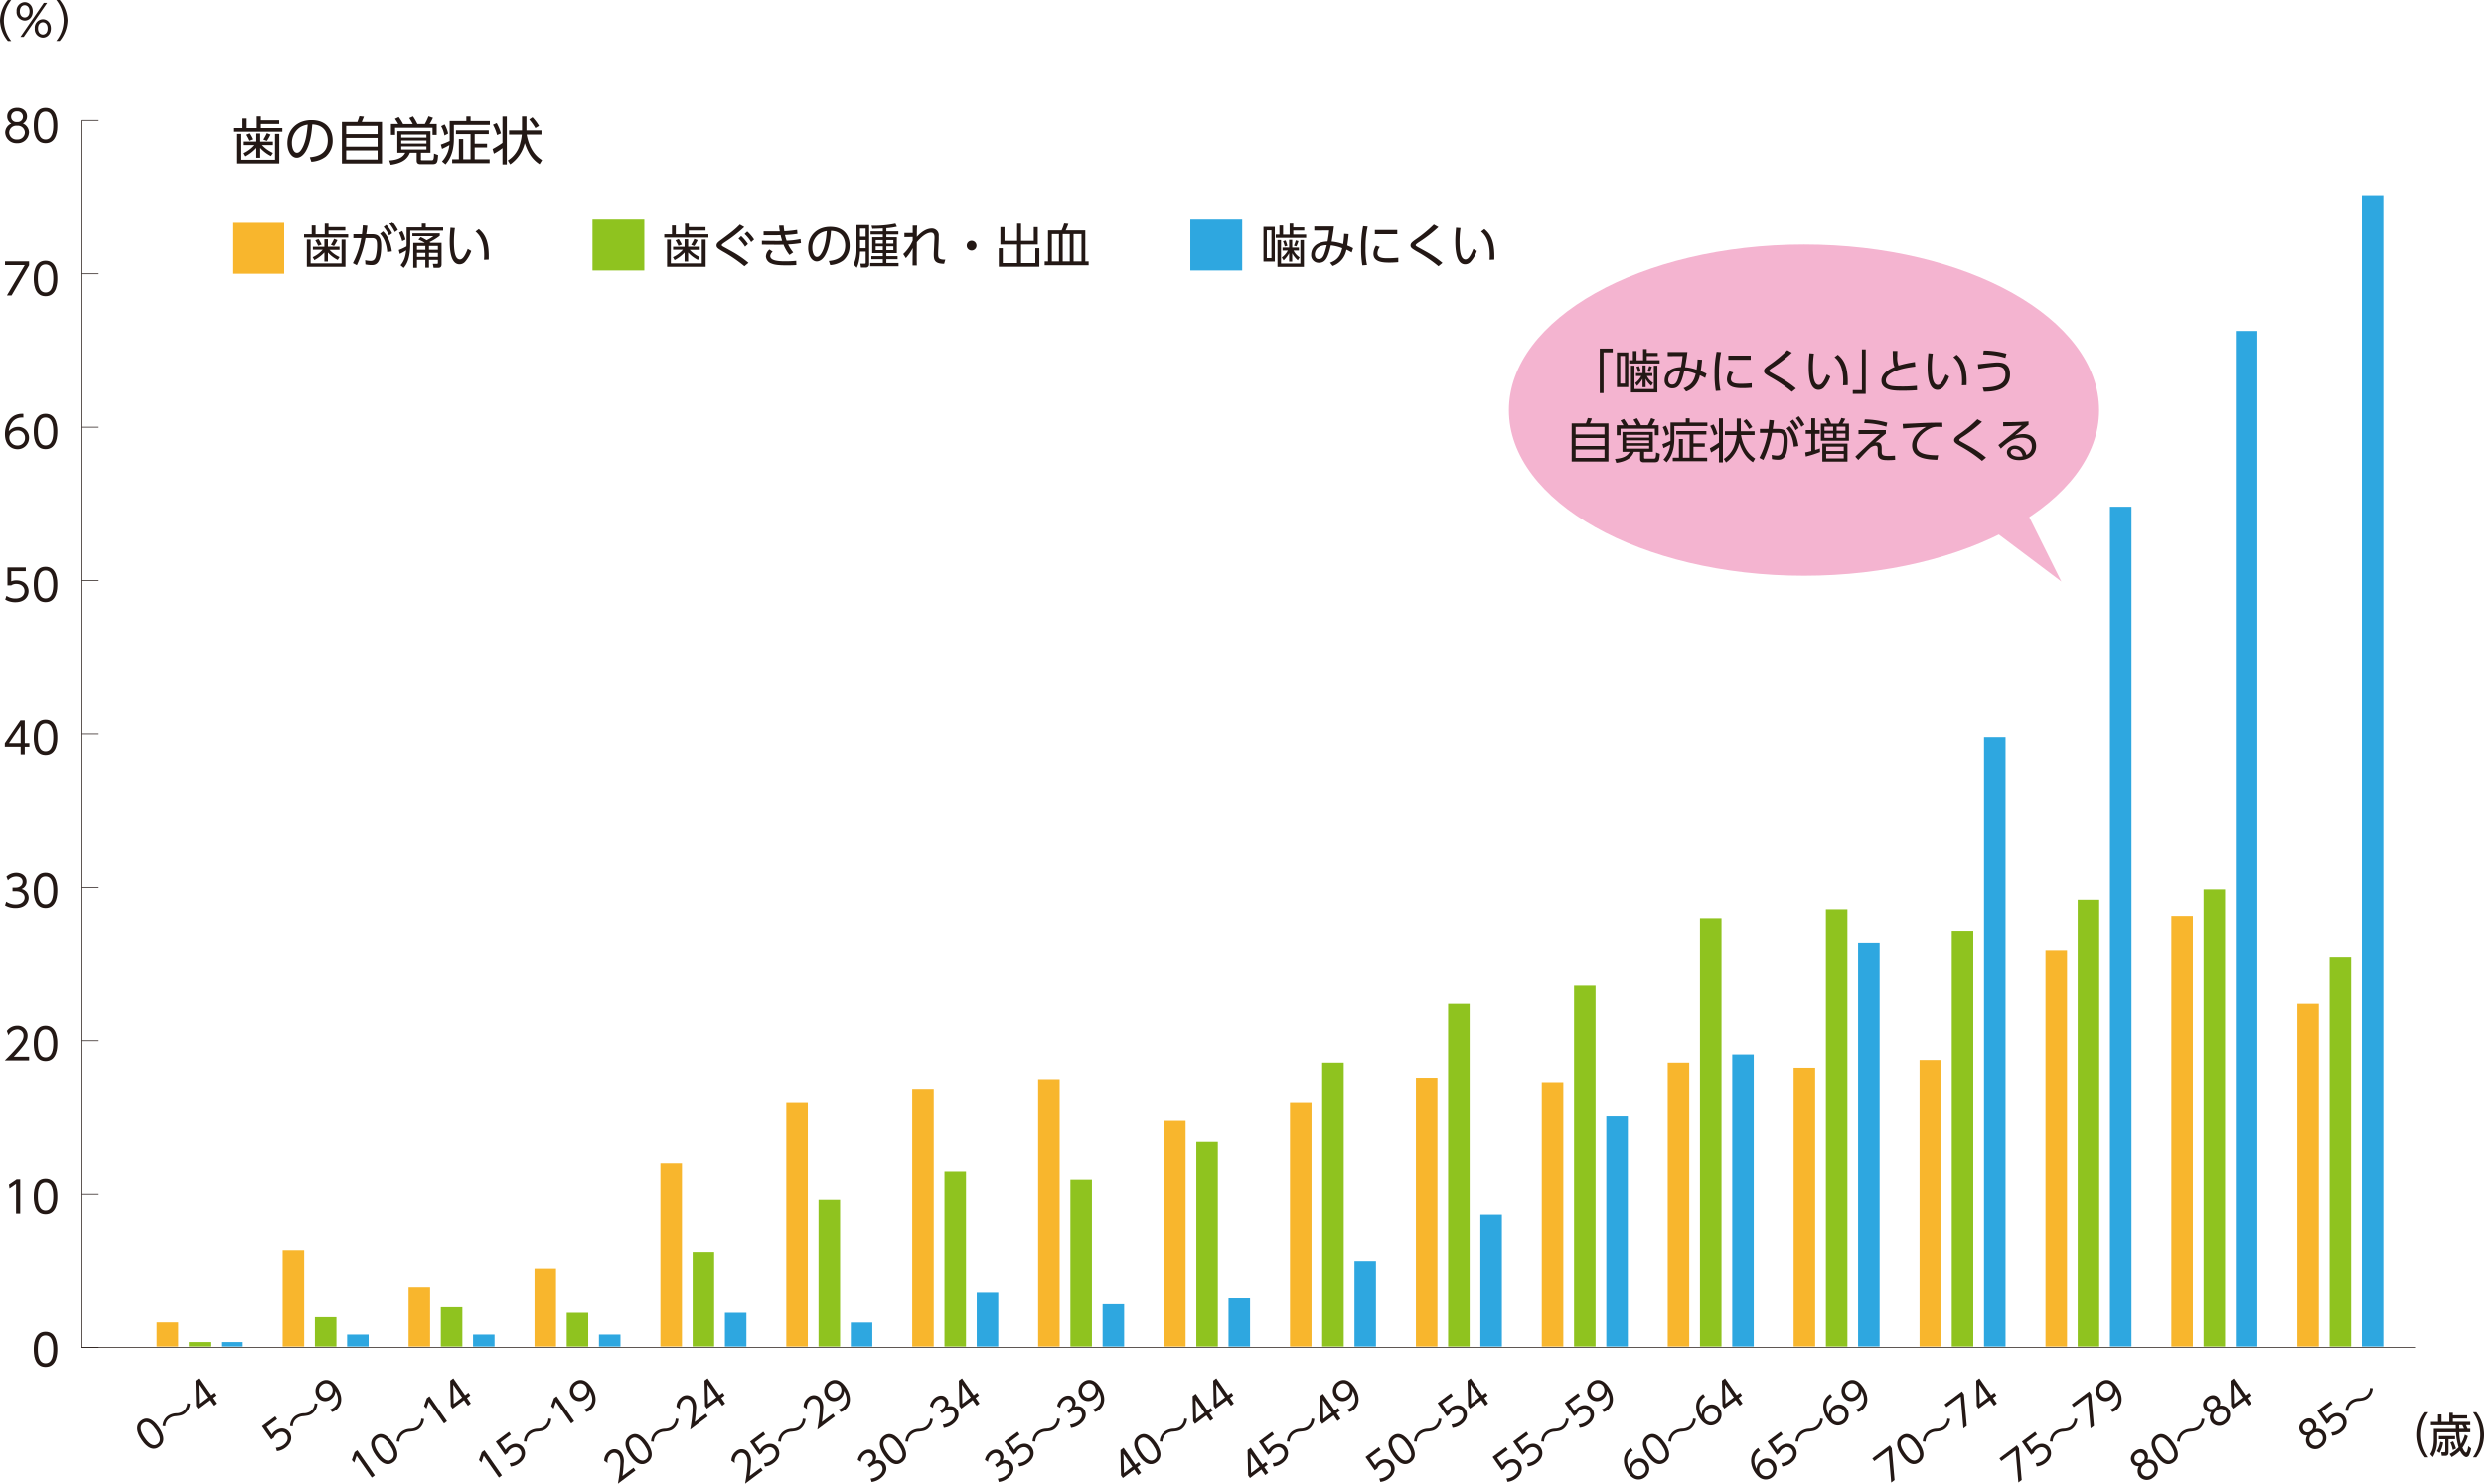 <svg xmlns="http://www.w3.org/2000/svg" width="963.378" height="575.605" viewBox="0 0 963.378 575.605">
  <g id="img_01_01" transform="translate(0 0.01)">
    <g id="c" transform="translate(0 -0.01)">
      <g id="グループ_287" data-name="グループ 287">
        <g id="グループ_253" data-name="グループ 253" transform="translate(490.014 86.774)">
          <path id="パス_3738" data-name="パス 3738" d="M211.589,37.981V51.438h-4.4V37.981Zm-1.3,1.348h-1.8V50.09h1.8Zm4.517-1.868v3.548h2.531V36.68h1.419v1.49h4.257V39.4h-4.257v1.585h4.99v1.277h-11.8V40.984h1.443V37.437h1.419Zm-.8,5.652v9.082h7.5V43.113h1.372V53.5H212.63V43.113Zm6.48,7.828a8.81,8.81,0,0,1-2.152-2.72v3.24h-1.206v-3.24a10.9,10.9,0,0,1-2.129,2.767l-.71-1.112a8.161,8.161,0,0,0,2.341-2.72h-2.034V46.022h2.531v-3h1.206v3h2.6v1.135h-2.1a6.633,6.633,0,0,0,2.389,2.673l-.709,1.135Zm-5.061-5.369a10.54,10.54,0,0,0-.662-2.01l.993-.284a13.091,13.091,0,0,1,.686,2.058l-1.017.26Zm3.571-.284a10.372,10.372,0,0,0,.71-2.034l1.041.26a11.889,11.889,0,0,1-.8,2.058l-.97-.284Z" transform="translate(-207.19 -36.68)" fill="#231815"/>
          <path id="パス_3739" data-name="パス 3739" d="M222.294,51.256c3.169-1.135,4.139-2.98,4.777-5.652a17.051,17.051,0,0,0-4.423-1.088c-.993,4.115-1.8,6.74-4.588,6.74a2.918,2.918,0,0,1-3.051-3.146c0-.9.331-4.872,6.362-5.109.26-1.324.5-2.956.615-4.281l-5.771.047V37.16h7.639c-.236,1.845-.284,2.247-.9,5.889a17.721,17.721,0,0,1,4.446.97,31.454,31.454,0,0,0,.4-3.973l1.75.118c-.118,1.324-.284,2.933-.544,4.4a16.946,16.946,0,0,1,2.27,1.041l-.544,1.656a14.055,14.055,0,0,0-2.058-1.064,8.058,8.058,0,0,1-5.321,6.291l-1.017-1.277Zm-3.9-6.291a3.452,3.452,0,0,0-1.963,3.051c0,.355.095,1.8,1.49,1.8,1.656,0,2.152-1.372,3.146-5.392A6.19,6.19,0,0,0,218.392,44.965Z" transform="translate(-196.515 -36.025)" fill="#231815"/>
          <path id="パス_3740" data-name="パス 3740" d="M225.741,37.262a35.187,35.187,0,0,0-.828,8.349,27.9,27.9,0,0,0,.568,6.551l-1.8.142a36.984,36.984,0,0,1-.473-6.433,41.992,41.992,0,0,1,.78-8.751l1.75.142Zm4.706,7.923a4.494,4.494,0,0,0-.922,2.483c0,1.679,1.868,1.892,3.855,1.892,1.017,0,2.531-.047,4.233-.213v1.726c-.639.047-1.916.166-3.477.166-2.72,0-6.149-.26-6.149-3.429a6.2,6.2,0,0,1,.97-3.1l1.49.473Zm6.764-6.575v1.632h-8.68V38.61Z" transform="translate(-185.322 -36.079)" fill="#231815"/>
          <path id="パス_3741" data-name="パス 3741" d="M242.118,53a55.13,55.13,0,0,0-8.42-5.723c-1.7-1.017-2.389-1.443-2.389-2.294s.639-1.372,1.939-2.294a51.788,51.788,0,0,0,7.1-5.842l1.774.993a51.748,51.748,0,0,1-7.734,5.984c-.733.5-1.088.828-1.088,1.041,0,.26.213.378.78.71.544.307,3.051,1.679,3.548,1.963a39.8,39.8,0,0,1,6.055,4.186l-1.561,1.3Z" transform="translate(-174.265 -36.448)" fill="#231815"/>
          <path id="パス_3742" data-name="パス 3742" d="M240.66,37.488a37.493,37.493,0,0,0-.378,5.274c0,2.862.213,6.906,2.294,6.906.828,0,1.8-.757,3.051-4.068l1.372.78a12,12,0,0,1-2.483,4.3,2.877,2.877,0,0,1-2.058.875c-2.98,0-3.808-4.139-3.808-8.916,0-2.01.189-4.021.284-5.274l1.75.142Zm11.281,12.3c.047-.473.071-1.041.071-1.868,0-4.825-1.443-7.474-3.358-9.034l1.277-.97c2.2,1.845,4.092,4.446,3.831,11.825l-1.821.071Z" transform="translate(-164.246 -35.738)" fill="#231815"/>
        </g>
        <rect id="長方形_848" data-name="長方形 848" width="20.103" height="20.103" transform="translate(461.657 84.858)" fill="#2ea7e0"/>
        <g id="グループ_254" data-name="グループ 254" transform="translate(257.625 86.75)">
          <path id="パス_3743" data-name="パス 3743" d="M113.4,37.423v3.429h3.548V36.69h1.466v1.372h6.528v1.324h-6.528v1.466h7.639v1.3H108.93v-1.3h2.98V37.423h1.49Zm-3.382,5.487h1.466v9.224h11.991V42.91h1.514V53.458H110.018Zm2.341,4v-1.23h4.446V42.792h1.372v2.885h4.517v1.23h-3.9a12.352,12.352,0,0,0,3.9,2.791l-.71,1.112a12.721,12.721,0,0,1-3.808-2.885v3.5h-1.372V47.9a14.528,14.528,0,0,1-3.879,2.98l-.639-1.135a11.762,11.762,0,0,0,3.855-2.885h-3.784Zm2.058-1.561a15.346,15.346,0,0,0-1.135-2.129l1.253-.5a21.246,21.246,0,0,1,1.206,2.129Zm4.919-.4a17.432,17.432,0,0,0,1.23-2.294l1.3.473a13.968,13.968,0,0,1-1.3,2.294l-1.253-.473Z" transform="translate(-108.93 -36.643)" fill="#231815"/>
          <path id="パス_3744" data-name="パス 3744" d="M128.308,53a55.127,55.127,0,0,0-8.42-5.723c-1.7-1.017-2.389-1.443-2.389-2.294s.639-1.348,1.939-2.294c4.257-3.146,5.463-4.139,7.1-5.842l1.726.97A53.779,53.779,0,0,1,120.6,43.8c-.473.331-1.088.757-1.088,1.041,0,.236.189.378.78.71.71.378,3.051,1.679,3.548,1.963a39.8,39.8,0,0,1,6.055,4.186L128.332,53Zm-1.23-11.636a17.3,17.3,0,0,1,2.6,3.051l-1.112,1.041a15.808,15.808,0,0,0-2.554-3.146l1.041-.97Zm2.365-1.774a15.668,15.668,0,0,1,2.625,3.075l-1.135,1.017a14.312,14.312,0,0,0-2.554-3.146l1.041-.97Z" transform="translate(-97.232 -36.424)" fill="#231815"/>
          <path id="パス_3745" data-name="パス 3745" d="M140.1,43.831a44.342,44.342,0,0,1-4.99.52,14.964,14.964,0,0,0,1.963,3.075l-1.443.993a15.945,15.945,0,0,1-2.318-4c-.5.047-1.916.047-2.554.047l-5.818-.047v-1.49l5.605.071c.544,0,1.159,0,2.247-.047-.237-.71-.4-1.324-.615-2.2-.662,0-1.3.047-1.963.047H125.6V39.29h6.291a18.3,18.3,0,0,1-.284-2.27h1.774c.047.8.118,1.372.237,2.2a42.242,42.242,0,0,0,4.967-.52l.142,1.561a47.134,47.134,0,0,1-4.848.449,20.583,20.583,0,0,0,.639,2.2,31.528,31.528,0,0,0,5.392-.639l.189,1.537Zm-11,3.311a2.641,2.641,0,0,0-.922,1.656c0,1.892,3.216,2.081,5.865,2.081,2.129,0,3.311-.118,4.21-.189l.047,1.632c-.9.071-1.632.118-3.737.118-3.571,0-4.919-.26-6.007-.733a3.108,3.108,0,0,1-2.058-2.673,3.7,3.7,0,0,1,1.372-2.72l1.253.828Z" transform="translate(-87.076 -36.192)" fill="#231815"/>
          <path id="パス_3746" data-name="パス 3746" d="M140.5,50.474c1.892-.213,6.386-.733,6.386-6.007,0-1.466-.449-5.511-5.511-5.676-.166,2.129-.544,6.669-2.436,9.72-1.088,1.7-2.27,2.129-3.1,2.129-1.8,0-3.311-2.129-3.311-5.179,0-5.014,3.642-8.23,8.514-8.23,5.984,0,7.568,4.139,7.568,7.237a7.479,7.479,0,0,1-2.46,5.771,9.534,9.534,0,0,1-5.085,1.821l-.544-1.608Zm-3.808-10.43a6.6,6.6,0,0,0-2.554,5.463c0,1.253.473,3.382,1.774,3.382.78,0,1.324-.686,1.8-1.49,1.561-2.649,1.845-6.409,2.034-8.514a7.034,7.034,0,0,0-3.051,1.183Z" transform="translate(-76.715 -35.906)" fill="#231815"/>
          <path id="パス_3747" data-name="パス 3747" d="M146.011,37.258V52.347a1.2,1.2,0,0,1-1.372,1.372h-1.8l-.236-1.466h1.632c.284,0,.426-.047.426-.378v-4.3h-2.176c-.213,3.784-.8,5.25-1.3,6.244l-1.206-1.277a13.259,13.259,0,0,0,1.112-5.747V37.258h4.919Zm-1.372,1.372h-2.176v3.146h2.176Zm0,4.494h-2.176v3.122h2.176Zm8.041-3.382h4.659v1.206H152.68v1.064h4.068V48.16H152.68v1.183h4.352v1.183H152.68v1.466h4.73v1.253h-11V51.992h4.9V50.526h-4.446V49.343h4.446V48.16h-4.115V42.011h4.115V40.947h-4.754V39.741h4.754V38.582c-1.8.095-2.956.118-4.068.142l-.307-1.206a40.517,40.517,0,0,0,9.271-.828l.544,1.206a23.488,23.488,0,0,1-4.068.591Zm-1.372,3.382h-2.767v1.372h2.767Zm0,2.412h-2.767V47h2.767Zm4.092-2.412h-2.72v1.372h2.72Zm0,2.412h-2.72V47h2.72Z" transform="translate(-66.545 -36.643)" fill="#231815"/>
          <path id="パス_3748" data-name="パス 3748" d="M148.11,48.088a15.228,15.228,0,0,0,3.689-5.227v-1.4l-3.216.047V39.905H151.8V37.02h1.726c-.118,1.4-.118,3.287-.118,4.4,2.294-2.531,4.3-3.264,5.842-3.264a2.662,2.662,0,0,1,2.649,2.956v1.135L161.78,44.9c-.071,1.466-.118,2.507-.118,3.051,0,1.466,0,2.341,2.791,2.27l-.473,1.632c-3.713-.071-4-1.466-4-3.642,0-.568.047-1.3.142-3.358l.118-2.625c.071-1.3-.047-2.46-1.348-2.46-1.041,0-2.933.662-5.487,3.713-.047,4.612-.047,7.947,0,9.011h-1.656c0-.97.047-5.652.071-6.717a18.826,18.826,0,0,1-2.673,3.879l-.993-1.561Z" transform="translate(-55.447 -36.192)" fill="#231815"/>
          <path id="パス_3749" data-name="パス 3749" d="M162.314,41.4a1.892,1.892,0,1,1-3.784,0,1.892,1.892,0,1,1,3.784,0Z" transform="translate(-41.224 -32.793)" fill="#231815"/>
          <path id="パス_3750" data-name="パス 3750" d="M165.989,38.062v5.345h4.9V36.69h1.537v6.717h4.919V38.062H178.9v6.764h-6.48v7.19h5.534V46.245h1.561v7.19H163.79v-7.19h1.537v5.771h5.534v-7.19H164.4V38.062h1.561Z" transform="translate(-34.044 -36.643)" fill="#231815"/>
          <path id="パス_3751" data-name="パス 3751" d="M188.386,52.894H171.31V51.4h1.3V39.366h5.274a18.682,18.682,0,0,0,.993-2.7l1.632.142a26.58,26.58,0,0,1-1.041,2.554h7.592V51.4h1.3v1.49ZM174.1,40.809V51.4h2.767v-10.6Zm4.21,0V51.4h2.743v-10.6Zm4.21,0V51.4h3.075v-10.6Z" transform="translate(-23.778 -36.67)" fill="#231815"/>
        </g>
        <rect id="長方形_849" data-name="長方形 849" width="20.103" height="20.103" transform="translate(229.788 84.858)" fill="#8fc31f"/>
        <g id="グループ_255" data-name="グループ 255" transform="translate(117.921 85.993)">
          <path id="パス_3752" data-name="パス 3752" d="M54.33,37.423v3.429h3.548V36.69h1.466v1.372h6.528v1.324H59.344v1.466h7.639v1.3H49.86v-1.3h2.98V37.423h1.49ZM50.948,42.91h1.466v9.224H64.405V42.91h1.514V53.458H50.948Zm2.341,4v-1.23h4.446V42.792h1.372v2.885h4.517v1.23h-3.9a12.352,12.352,0,0,0,3.9,2.791l-.71,1.112a12.721,12.721,0,0,1-3.808-2.885v3.5H57.736V47.9a14.528,14.528,0,0,1-3.879,2.98l-.639-1.135a11.762,11.762,0,0,0,3.855-2.885H53.289Zm2.058-1.561a15.347,15.347,0,0,0-1.135-2.129l1.253-.5a21.248,21.248,0,0,1,1.206,2.129l-1.324.5Zm4.919-.4A17.43,17.43,0,0,0,61.5,42.65l1.3.473a13.972,13.972,0,0,1-1.3,2.294l-1.253-.473Z" transform="translate(-49.86 -35.886)" fill="#231815"/>
          <path id="パス_3753" data-name="パス 3753" d="M57.87,52.5a32.234,32.234,0,0,0,3.24-9.673H58.059V41.293H61.37c.166-1.23.236-1.987.355-3.477l1.75.166c-.166,1.419-.237,2.081-.449,3.311h2.1c2.46,0,3.713.8,3.713,4.565,0,7.237-2.318,7.4-3.855,7.4a11.777,11.777,0,0,1-2.27-.26l-.095-1.632a10.777,10.777,0,0,0,2.058.284c1.135,0,1.774-.52,2.1-1.892a18.521,18.521,0,0,0,.449-4.092c0-1.632-.118-2.885-2.01-2.862h-2.46a41.245,41.245,0,0,1-3.358,10.5Zm13.315-4.3c-.189-2.2-.8-5.108-2.814-7.071l1.206-.922c.757.757,2.743,2.791,3.406,7.734l-1.8.26Zm-.307-10.548A15.425,15.425,0,0,1,73.1,40.938l-1.183.851a15.279,15.279,0,0,0-2.129-3.358Zm2.247-1.3a16.185,16.185,0,0,1,2.2,3.287l-1.183.828a14.814,14.814,0,0,0-2.129-3.335l1.112-.78Z" transform="translate(-38.926 -36.35)" fill="#231815"/>
          <path id="パス_3754" data-name="パス 3754" d="M68.427,38.17h5.889V36.68h1.537v1.49h6.74v1.3H69.846v4.9c0,6.48-1.727,8.538-2.554,9.531l-1.206-1.041c1.3-1.537,1.845-2.98,2.176-5.747-1.206.733-1.845,1.041-2.483,1.372L65.4,46.968a19.686,19.686,0,0,0,2.98-1.4c0-.26.047-.52.047-.946v-6.48Zm-1.7,5.392a19.807,19.807,0,0,0-1.206-3.287l1.206-.662A15.593,15.593,0,0,1,68,42.924l-1.277.615Zm15.255.662v8.159c0,.544,0,1.466-1.277,1.466H78.881L78.6,52.337h1.537c.26,0,.426-.047.426-.378V50.8H77.107v3H75.688v-3h-3.24V53.85H71.005V44.224h4.47a10.876,10.876,0,0,0-2.46-1.253l.875-.993a18.362,18.362,0,0,1,2.294,1.23,14.091,14.091,0,0,0,2.625-1.585H70.674V40.511H81.293v.97a20.792,20.792,0,0,1-3.973,2.436c.118.071.284.213.4.284h4.257Zm-6.291,1.183h-3.24V46.9h3.24Zm0,2.649h-3.24V49.64h3.24Zm4.872-2.649H77.107V46.9H80.56Zm0,2.649H77.107V49.64H80.56Z" transform="translate(-28.647 -35.9)" fill="#231815"/>
          <path id="パス_3755" data-name="パス 3755" d="M75.76,37.488a37.488,37.488,0,0,0-.378,5.274c0,2.862.213,6.906,2.294,6.906.828,0,1.8-.757,3.051-4.068l1.372.78a12,12,0,0,1-2.483,4.3,2.877,2.877,0,0,1-2.058.875c-2.98,0-3.808-4.139-3.808-8.916,0-2.01.189-4.021.284-5.274l1.75.142Zm11.281,12.3c.047-.473.071-1.041.071-1.868,0-4.825-1.443-7.474-3.358-9.034l1.277-.97c2.2,1.845,4.092,4.446,3.831,11.825l-1.821.071Z" transform="translate(-17.249 -34.958)" fill="#231815"/>
        </g>
        <rect id="長方形_850" data-name="長方形 850" width="20.103" height="20.103" transform="translate(90.108 86.111)" fill="#f8b62d"/>
        <path id="パス_3756" data-name="パス 3756" d="M5.54,225.289c0-1.324,0-6.859,4.565-6.859s4.565,5.534,4.565,6.859,0,6.859-4.565,6.859S5.54,226.613,5.54,225.289Zm7.568,0c0-2.2-.331-5.416-3-5.416s-3,3.146-3,5.416.4,5.416,3,5.416S13.108,227.535,13.108,225.289Z" transform="translate(7.562 298.191)" fill="#231815"/>
        <g id="グループ_256" data-name="グループ 256" transform="translate(1.845 397.943)">
          <path id="パス_3757" data-name="パス 3757" d="M10.217,180.264v1.443H.78c1.064-1.041,2.838-2.767,4.612-4.825,2.01-2.318,2.673-3.429,2.673-4.777a2.337,2.337,0,0,0-2.483-2.412,3.955,3.955,0,0,0-3.358,2.27l-.639-1.679a4.9,4.9,0,0,1,4-2.034,3.794,3.794,0,0,1,4.044,3.831c0,1.277-.378,2.318-1.726,4.044a53.09,53.09,0,0,1-3.642,4.139h5.96Z" transform="translate(-0.78 -168.25)" fill="#231815"/>
          <path id="パス_3758" data-name="パス 3758" d="M5.54,175.109c0-1.324,0-6.859,4.565-6.859s4.565,5.534,4.565,6.859,0,6.859-4.565,6.859S5.54,176.433,5.54,175.109Zm7.568,0c0-2.2-.331-5.416-3-5.416s-3,3.146-3,5.416.4,5.416,3,5.416S13.108,177.355,13.108,175.109Z" transform="translate(5.718 -168.25)" fill="#231815"/>
        </g>
        <g id="グループ_257" data-name="グループ 257" transform="translate(1.868 279.241)">
          <path id="パス_3759" data-name="パス 3759" d="M6.939,131.367v-2.956H.79v-1.372l6.055-8.869H8.524v8.845h1.8v1.4h-1.8v2.956H6.939ZM2.4,127.015H6.939V120.3Z" transform="translate(-0.79 -117.91)" fill="#231815"/>
          <path id="パス_3760" data-name="パス 3760" d="M5.54,124.919c0-1.324,0-6.859,4.565-6.859s4.565,5.534,4.565,6.859,0,6.859-4.565,6.859S5.54,126.243,5.54,124.919Zm7.568,0c0-2.2-.331-5.416-3-5.416s-3,3.146-3,5.416.4,5.416,3,5.416S13.108,127.165,13.108,124.919Z" transform="translate(5.694 -118.06)" fill="#231815"/>
        </g>
        <g id="グループ_258" data-name="グループ 258" transform="translate(1.916 160.539)">
          <path id="パス_3761" data-name="パス 3761" d="M7.952,69.331c-4.044-.284-5.416,3.075-5.676,5.345A4.639,4.639,0,0,1,5.824,72.95a4.171,4.171,0,0,1,4.328,4.21,4.393,4.393,0,0,1-4.494,4.446C3.766,81.606.81,80.423.81,75.67c0-3.548,1.987-8.088,7.142-7.781v1.443Zm-2.27,5.014c-1.4,0-3.169.9-3.169,2.743a3.063,3.063,0,0,0,3.122,3.075,2.786,2.786,0,0,0,2.956-2.885,2.733,2.733,0,0,0-2.885-2.933Z" transform="translate(-0.81 -67.865)" fill="#231815"/>
          <path id="パス_3762" data-name="パス 3762" d="M5.54,74.729c0-1.324,0-6.859,4.565-6.859s4.565,5.534,4.565,6.859,0,6.859-4.565,6.859S5.54,76.053,5.54,74.729Zm7.568,0c0-2.2-.331-5.416-3-5.416s-3,3.146-3,5.416.4,5.416,3,5.416S13.108,76.975,13.108,74.729Z" transform="translate(5.647 -67.87)" fill="#231815"/>
        </g>
        <g id="グループ_259" data-name="グループ 259" transform="translate(2.01 41.838)">
          <path id="パス_3763" data-name="パス 3763" d="M10.074,27.329a4.345,4.345,0,0,1-4.612,4.092A4.33,4.33,0,0,1,.85,27.329a3.8,3.8,0,0,1,2.389-3.524A3.077,3.077,0,0,1,1.63,21.038c0-1.8,1.324-3.358,3.926-3.358,2.081,0,3.76,1.277,3.76,3.335a3.026,3.026,0,0,1-1.608,2.767A3.841,3.841,0,0,1,10.1,27.306Zm-1.585,0a2.726,2.726,0,0,0-3.051-2.672,2.726,2.726,0,0,0-3.051,2.672,2.8,2.8,0,0,0,3.051,2.649A2.8,2.8,0,0,0,8.489,27.329Zm-.757-6.2a2.077,2.077,0,0,0-2.294-2.058,2.077,2.077,0,0,0-2.294,2.058,2.022,2.022,0,0,0,2.294,2.058A2.022,2.022,0,0,0,7.732,21.133Z" transform="translate(-0.85 -17.68)" fill="#231815"/>
          <path id="パス_3764" data-name="パス 3764" d="M5.54,24.549c0-1.324,0-6.859,4.565-6.859s4.565,5.534,4.565,6.859,0,6.859-4.565,6.859S5.54,25.873,5.54,24.549Zm7.568,0c0-2.2-.331-5.416-3-5.416s-3,3.146-3,5.416.4,5.416,3,5.416S13.108,26.8,13.108,24.549Z" transform="translate(5.552 -17.666)" fill="#231815"/>
        </g>
        <g id="グループ_260" data-name="グループ 260" transform="translate(1.939 101.2)">
          <path id="パス_3765" data-name="パス 3765" d="M10.162,42.9v1.514L3.351,56.077h-1.8l6.93-11.754H.82V42.88h9.342Z" transform="translate(-0.82 -42.643)" fill="#231815"/>
          <path id="パス_3766" data-name="パス 3766" d="M5.54,49.639c0-1.324,0-6.859,4.565-6.859s4.565,5.534,4.565,6.859,0,6.859-4.565,6.859S5.54,50.963,5.54,49.639Zm7.568,0c0-2.2-.331-5.416-3-5.416s-3,3.146-3,5.416.4,5.416,3,5.416S13.108,51.885,13.108,49.639Z" transform="translate(5.623 -42.78)" fill="#231815"/>
        </g>
        <g id="グループ_261" data-name="グループ 261" transform="translate(2.01 219.902)">
          <path id="パス_3767" data-name="パス 3767" d="M8.844,94.523H3.191v3.95a4.83,4.83,0,0,1,2.034-.378c3.075,0,4.706,2.058,4.706,4.186s-1.537,4.281-5.132,4.281A7.429,7.429,0,0,1,.85,105.52l.5-1.443A5.888,5.888,0,0,0,4.8,105.118c2.862,0,3.548-1.75,3.548-2.862,0-1.726-1.372-2.791-3.193-2.791a3.31,3.31,0,0,0-1.987.591H1.725V93.08H8.844v1.443Z" transform="translate(-0.85 -92.82)" fill="#231815"/>
          <path id="パス_3768" data-name="パス 3768" d="M5.54,99.829c0-1.324,0-6.859,4.565-6.859s4.565,5.534,4.565,6.859,0,6.859-4.565,6.859S5.54,101.153,5.54,99.829Zm7.568,0c0-2.2-.331-5.416-3-5.416s-3,3.145-3,5.416.4,5.416,3,5.416S13.108,102.075,13.108,99.829Z" transform="translate(5.552 -92.97)" fill="#231815"/>
        </g>
        <g id="グループ_262" data-name="グループ 262" transform="translate(1.939 338.58)">
          <path id="パス_3769" data-name="パス 3769" d="M1.317,154.394a6.423,6.423,0,0,0,3.642,1.064c2.6,0,3.477-1.514,3.477-2.7,0-1.419-1.206-2.436-3.477-2.436H3.729v-1.419h1.23c1.939,0,2.7-1.23,2.7-2.247,0-1.277-1.017-2.058-2.483-2.058a4.177,4.177,0,0,0-3.216,1.514l-.591-1.466a5.713,5.713,0,0,1,3.808-1.49c1.916,0,4,1.088,4,3.406a2.988,2.988,0,0,1-1.963,2.885A3.5,3.5,0,0,1,10,152.857c0,1.7-1.23,4-5.085,4A8.208,8.208,0,0,1,.82,155.837l.473-1.466Z" transform="translate(-0.82 -143.136)" fill="#231815"/>
          <path id="パス_3770" data-name="パス 3770" d="M5.54,150.009c0-1.324,0-6.859,4.565-6.859s4.565,5.534,4.565,6.859,0,6.859-4.565,6.859S5.54,151.333,5.54,150.009Zm7.568,0c0-2.2-.331-5.416-3-5.416s-3,3.145-3,5.416.4,5.416,3,5.416S13.108,152.255,13.108,150.009Z" transform="translate(5.623 -143.15)" fill="#231815"/>
        </g>
        <g id="グループ_263" data-name="グループ 263" transform="translate(3.477 457.282)">
          <path id="パス_3771" data-name="パス 3771" d="M4.426,193.45h1.4v13.2H4.213V195.2l-2.531,1.75-.213-1.49,2.956-2.01Z" transform="translate(-1.47 -193.19)" fill="#231815"/>
          <path id="パス_3772" data-name="パス 3772" d="M5.54,200.2c0-1.324,0-6.859,4.565-6.859s4.565,5.534,4.565,6.859,0,6.859-4.565,6.859S5.54,201.523,5.54,200.2Zm7.568,0c0-2.2-.331-5.416-3-5.416s-3,3.146-3,5.416.4,5.416,3,5.416S13.108,202.445,13.108,200.2Z" transform="translate(4.086 -193.34)" fill="#231815"/>
        </g>
        <rect id="長方形_851" data-name="長方形 851" width="8.349" height="393.993" transform="translate(867.144 128.398)" fill="#2ea7e0"/>
        <rect id="長方形_852" data-name="長方形 852" width="8.349" height="177.355" transform="translate(854.633 345.037)" fill="#8fc31f"/>
        <rect id="長方形_853" data-name="長方形 853" width="8.349" height="167.043" transform="translate(842.122 355.348)" fill="#f8b62d"/>
        <rect id="長方形_854" data-name="長方形 854" width="8.349" height="4.683" transform="translate(134.618 517.709)" fill="#2ea7e0"/>
        <rect id="長方形_855" data-name="長方形 855" width="8.349" height="11.447" transform="translate(122.131 510.945)" fill="#8fc31f"/>
        <rect id="長方形_856" data-name="長方形 856" width="8.349" height="37.51" transform="translate(109.62 484.882)" fill="#f8b62d"/>
        <rect id="長方形_857" data-name="長方形 857" width="8.349" height="325.785" transform="translate(818.306 196.583)" fill="#2ea7e0"/>
        <rect id="長方形_858" data-name="長方形 858" width="8.349" height="173.334" transform="translate(805.795 349.057)" fill="#8fc31f"/>
        <rect id="長方形_859" data-name="長方形 859" width="8.349" height="153.846" transform="translate(793.308 368.545)" fill="#f8b62d"/>
        <rect id="長方形_860" data-name="長方形 860" width="8.349" height="236.386" transform="translate(769.468 286.005)" fill="#2ea7e0"/>
        <rect id="長方形_861" data-name="長方形 861" width="8.349" height="161.296" transform="translate(756.957 361.095)" fill="#8fc31f"/>
        <rect id="長方形_862" data-name="長方形 862" width="8.349" height="111.157" transform="translate(744.469 411.234)" fill="#f8b62d"/>
        <rect id="長方形_863" data-name="長方形 863" width="8.349" height="156.708" transform="translate(720.63 365.66)" fill="#2ea7e0"/>
        <rect id="長方形_864" data-name="長方形 864" width="8.349" height="169.621" transform="translate(708.142 352.77)" fill="#8fc31f"/>
        <rect id="長方形_865" data-name="長方形 865" width="8.349" height="108.13" transform="translate(695.631 414.238)" fill="#f8b62d"/>
        <rect id="長方形_866" data-name="長方形 866" width="8.349" height="113.309" transform="translate(671.815 409.082)" fill="#2ea7e0"/>
        <rect id="長方形_867" data-name="長方形 867" width="8.349" height="166.168" transform="translate(659.304 356.223)" fill="#8fc31f"/>
        <rect id="長方形_868" data-name="長方形 868" width="8.349" height="110.14" transform="translate(646.793 412.251)" fill="#f8b62d"/>
        <rect id="長方形_869" data-name="長方形 869" width="8.349" height="89.233" transform="translate(622.977 433.158)" fill="#2ea7e0"/>
        <rect id="長方形_870" data-name="長方形 870" width="8.349" height="139.963" transform="translate(610.466 382.428)" fill="#8fc31f"/>
        <rect id="長方形_871" data-name="長方形 871" width="8.349" height="102.548" transform="translate(597.955 419.843)" fill="#f8b62d"/>
        <rect id="長方形_872" data-name="長方形 872" width="8.349" height="51.274" transform="translate(574.139 471.117)" fill="#2ea7e0"/>
        <rect id="長方形_873" data-name="長方形 873" width="8.349" height="132.939" transform="translate(561.628 389.452)" fill="#8fc31f"/>
        <rect id="長方形_874" data-name="長方形 874" width="8.349" height="104.275" transform="translate(549.14 418.117)" fill="#f8b62d"/>
        <rect id="長方形_875" data-name="長方形 875" width="8.349" height="32.921" transform="translate(525.301 489.47)" fill="#2ea7e0"/>
        <rect id="長方形_876" data-name="長方形 876" width="8.349" height="110.14" transform="translate(512.789 412.251)" fill="#8fc31f"/>
        <rect id="長方形_877" data-name="長方形 877" width="8.349" height="94.815" transform="translate(500.302 427.577)" fill="#f8b62d"/>
        <rect id="長方形_878" data-name="長方形 878" width="8.349" height="18.731" transform="translate(476.462 503.66)" fill="#2ea7e0"/>
        <rect id="長方形_879" data-name="長方形 879" width="8.349" height="79.347" transform="translate(463.975 443.044)" fill="#8fc31f"/>
        <rect id="長方形_880" data-name="長方形 880" width="8.349" height="87.507" transform="translate(451.464 434.885)" fill="#f8b62d"/>
        <rect id="長方形_881" data-name="長方形 881" width="8.349" height="16.461" transform="translate(427.624 505.931)" fill="#2ea7e0"/>
        <rect id="長方形_882" data-name="長方形 882" width="8.349" height="64.731" transform="translate(415.137 457.66)" fill="#8fc31f"/>
        <rect id="長方形_883" data-name="長方形 883" width="8.349" height="103.707" transform="translate(402.626 418.684)" fill="#f8b62d"/>
        <rect id="長方形_884" data-name="長方形 884" width="8.349" height="20.883" transform="translate(378.81 501.508)" fill="#2ea7e0"/>
        <rect id="長方形_885" data-name="長方形 885" width="8.349" height="67.877" transform="translate(366.298 454.515)" fill="#8fc31f"/>
        <rect id="長方形_886" data-name="長方形 886" width="8.349" height="99.971" transform="translate(353.787 422.421)" fill="#f8b62d"/>
        <rect id="長方形_887" data-name="長方形 887" width="8.349" height="9.366" transform="translate(329.971 513.026)" fill="#2ea7e0"/>
        <rect id="長方形_888" data-name="長方形 888" width="8.349" height="56.998" transform="translate(317.46 465.394)" fill="#8fc31f"/>
        <rect id="長方形_889" data-name="長方形 889" width="8.349" height="94.815" transform="translate(304.949 427.577)" fill="#f8b62d"/>
        <rect id="長方形_890" data-name="長方形 890" width="8.349" height="13.15" transform="translate(281.133 509.242)" fill="#2ea7e0"/>
        <rect id="長方形_891" data-name="長方形 891" width="8.349" height="36.776" transform="translate(268.622 485.591)" fill="#8fc31f"/>
        <rect id="長方形_892" data-name="長方形 892" width="8.349" height="71.022" transform="translate(256.135 451.346)" fill="#f8b62d"/>
        <rect id="長方形_893" data-name="長方形 893" width="8.349" height="4.683" transform="translate(232.295 517.709)" fill="#2ea7e0"/>
        <rect id="長方形_894" data-name="長方形 894" width="8.349" height="13.15" transform="translate(219.784 509.242)" fill="#8fc31f"/>
        <rect id="長方形_895" data-name="長方形 895" width="8.349" height="30.06" transform="translate(207.296 492.332)" fill="#f8b62d"/>
        <rect id="長方形_896" data-name="長方形 896" width="8.349" height="4.683" transform="translate(183.457 517.709)" fill="#2ea7e0"/>
        <rect id="長方形_897" data-name="長方形 897" width="8.349" height="15.302" transform="translate(170.969 507.09)" fill="#8fc31f"/>
        <rect id="長方形_898" data-name="長方形 898" width="8.349" height="22.894" transform="translate(158.458 499.498)" fill="#f8b62d"/>
        <rect id="長方形_899" data-name="長方形 899" width="8.349" height="446.639" transform="translate(915.983 75.752)" fill="#2ea7e0"/>
        <rect id="長方形_900" data-name="長方形 900" width="8.349" height="151.245" transform="translate(903.472 371.147)" fill="#8fc31f"/>
        <rect id="長方形_901" data-name="長方形 901" width="8.349" height="132.939" transform="translate(890.96 389.452)" fill="#f8b62d"/>
        <rect id="長方形_902" data-name="長方形 902" width="8.349" height="1.75" transform="translate(85.804 520.641)" fill="#2ea7e0"/>
        <rect id="長方形_903" data-name="長方形 903" width="8.349" height="1.75" transform="translate(73.293 520.641)" fill="#8fc31f"/>
        <rect id="長方形_904" data-name="長方形 904" width="8.349" height="9.413" transform="translate(60.782 512.979)" fill="#f8b62d"/>
        <path id="パス_3773" data-name="パス 3773" d="M13.44,19.75V495.787h905.2" transform="translate(18.346 26.983)" fill="none" stroke="#231815" stroke-miterlimit="10" stroke-width="0.28"/>
        <line id="線_71" data-name="線 71" x2="6.457" transform="translate(31.786 106.238)" fill="none" stroke="#231815" stroke-miterlimit="10" stroke-width="0.28"/>
        <line id="線_72" data-name="線 72" x2="6.457" transform="translate(31.786 344.256)" fill="none" stroke="#231815" stroke-miterlimit="10" stroke-width="0.28"/>
        <line id="線_73" data-name="線 73" x2="6.457" transform="translate(31.786 403.761)" fill="none" stroke="#231815" stroke-miterlimit="10" stroke-width="0.28"/>
        <line id="線_74" data-name="線 74" x2="6.457" transform="translate(31.786 463.265)" fill="none" stroke="#231815" stroke-miterlimit="10" stroke-width="0.28"/>
        <line id="線_75" data-name="線 75" x2="6.457" transform="translate(31.786 165.742)" fill="none" stroke="#231815" stroke-miterlimit="10" stroke-width="0.28"/>
        <line id="線_76" data-name="線 76" x2="6.457" transform="translate(31.786 225.247)" fill="none" stroke="#231815" stroke-miterlimit="10" stroke-width="0.28"/>
        <line id="線_77" data-name="線 77" x2="6.457" transform="translate(31.786 284.752)" fill="none" stroke="#231815" stroke-miterlimit="10" stroke-width="0.28"/>
        <line id="線_78" data-name="線 78" x2="6.457" transform="translate(31.786 46.733)" fill="none" stroke="#231815" stroke-miterlimit="10" stroke-width="0.28"/>
        <line id="線_79" data-name="線 79" x2="6.457" transform="translate(31.786 522.77)" fill="none" stroke="#231815" stroke-miterlimit="10" stroke-width="0.28"/>
        <g id="グループ_264" data-name="グループ 264" transform="translate(826.433 534.737)">
          <path id="パス_3774" data-name="パス 3774" d="M359.331,243.2a4.06,4.06,0,0,1-1.23,5.511,3.757,3.757,0,0,1-5.44-.52,3.626,3.626,0,0,1-.095-3.9,2.64,2.64,0,0,1-2.578-1.183c-.922-1.348-.78-3.193,1.112-4.612,1.514-1.135,3.382-1.088,4.423.426a2.96,2.96,0,0,1,.284,2.933,3.3,3.3,0,0,1,3.524,1.324Zm-4.872-3.335a1.81,1.81,0,0,0-2.72-.284,1.948,1.948,0,0,0-.591,2.767,1.763,1.763,0,0,0,2.72.284A1.906,1.906,0,0,0,354.459,239.867Zm3.737,4.162a2.36,2.36,0,0,0-3.571-.331,2.563,2.563,0,0,0-.828,3.619,2.429,2.429,0,0,0,3.571.331A2.634,2.634,0,0,0,358.2,244.029Z" transform="translate(-349.436 -210.233)" fill="#231815"/>
          <path id="パス_3775" data-name="パス 3775" d="M354.624,243.542c-.686-.97-3.524-5.085-.236-7.544s6.149,1.632,6.835,2.6,3.524,5.085.237,7.544S355.31,244.535,354.624,243.542Zm5.463-4.091c-1.135-1.632-3.027-3.831-4.943-2.389-1.892,1.419-.544,3.95.639,5.629,1.206,1.75,3.074,3.784,4.943,2.389C362.618,243.66,361.27,241.13,360.088,239.451Z" transform="translate(-344.801 -213.624)" fill="#231815"/>
          <path id="パス_3776" data-name="パス 3776" d="M367.615,232.8a5.3,5.3,0,0,1-1.987,3.879c-1.017.757-1.845.851-3.5,1.041a4.554,4.554,0,0,0-2.483.875,3.744,3.744,0,0,0-1.561,3.027l-1.064-.095a5.01,5.01,0,0,1,2.034-3.879,6.261,6.261,0,0,1,3.264-1.064,4.836,4.836,0,0,0,2.649-.78,4,4,0,0,0,1.561-3.1l1.041.118Z" transform="translate(-339.084 -217.053)" fill="#231815"/>
          <path id="パス_3777" data-name="パス 3777" d="M371.181,234.331a4.06,4.06,0,0,1-1.23,5.511,3.757,3.757,0,0,1-5.44-.52,3.626,3.626,0,0,1-.095-3.9,2.64,2.64,0,0,1-2.578-1.183c-.922-1.348-.78-3.193,1.112-4.612,1.514-1.135,3.382-1.088,4.423.426a2.9,2.9,0,0,1,.26,2.933,3.3,3.3,0,0,1,3.524,1.324ZM366.309,231a1.794,1.794,0,0,0-2.72-.284A1.948,1.948,0,0,0,363,233.48a1.763,1.763,0,0,0,2.72.284A1.906,1.906,0,0,0,366.309,231Zm3.737,4.162a2.36,2.36,0,0,0-3.571-.331,2.563,2.563,0,0,0-.828,3.618,2.429,2.429,0,0,0,3.571.331A2.633,2.633,0,0,0,370.046,235.159Z" transform="translate(-333.26 -222.341)" fill="#231815"/>
          <path id="パス_3778" data-name="パス 3778" d="M372.649,236.685l-1.514-2.176-4.423,3.311L366,236.8l-.213-9.815,1.206-.9,4.541,6.527,1.3-.97.733,1.041-1.3.97,1.514,2.176-1.135.851Zm-5.511-.757,3.264-2.46-3.453-4.967Z" transform="translate(-327.113 -226.09)" fill="#231815"/>
        </g>
        <g id="グループ_265" data-name="グループ 265" transform="translate(891.708 538.45)">
          <path id="パス_3779" data-name="パス 3779" d="M386.931,238.151a4.06,4.06,0,0,1-1.23,5.511,3.757,3.757,0,0,1-5.44-.52,3.626,3.626,0,0,1-.095-3.9,2.64,2.64,0,0,1-2.578-1.183c-.922-1.348-.78-3.193,1.112-4.612,1.514-1.135,3.382-1.088,4.423.426a2.861,2.861,0,0,1,.26,2.909,3.3,3.3,0,0,1,3.524,1.324Zm-4.872-3.335a1.81,1.81,0,0,0-2.72-.284,1.948,1.948,0,0,0-.591,2.767,1.763,1.763,0,0,0,2.72.284A1.906,1.906,0,0,0,382.059,234.817Zm3.737,4.162a2.36,2.36,0,0,0-3.571-.331,2.563,2.563,0,0,0-.828,3.619,2.429,2.429,0,0,0,3.571.331A2.633,2.633,0,0,0,385.8,238.979Z" transform="translate(-377.036 -220.839)" fill="#231815"/>
          <path id="パス_3780" data-name="パス 3780" d="M385.889,230.888l-4.092,3.051,2.034,2.909a4.758,4.758,0,0,1,1.277-1.4c2.223-1.656,4.446-1.017,5.558.544,1.041,1.514,1.088,4-1.49,5.913a6.651,6.651,0,0,1-3.382,1.372l-.4-1.324a5.148,5.148,0,0,0,3.027-1.088c2.058-1.537,1.656-3.193,1.088-4.044-.9-1.277-2.412-1.324-3.737-.331a3.176,3.176,0,0,0-1.135,1.514l-1.041.78L380,233.631l5.132-3.831.733,1.064Z" transform="translate(-372.991 -224.739)" fill="#231815"/>
          <path id="パス_3781" data-name="パス 3781" d="M395.205,227.755a5.3,5.3,0,0,1-1.987,3.879c-1.017.757-1.845.851-3.5,1.041a4.554,4.554,0,0,0-2.483.875,3.744,3.744,0,0,0-1.561,3.027l-1.064-.095a5.01,5.01,0,0,1,2.034-3.879,6.057,6.057,0,0,1,3.264-1.041,4.668,4.668,0,0,0,2.649-.8,4,4,0,0,0,1.561-3.1l1.064.118Z" transform="translate(-366.698 -227.66)" fill="#231815"/>
        </g>
        <g id="グループ_266" data-name="グループ 266" transform="translate(53.219 534.713)">
          <path id="パス_3782" data-name="パス 3782" d="M24.294,241.012c-.686-.97-3.524-5.085-.237-7.545s6.149,1.632,6.835,2.6,3.524,5.085.237,7.545S24.98,242.005,24.294,241.012Zm5.463-4.091c-1.135-1.632-3.027-3.831-4.943-2.389-1.892,1.419-.544,3.95.639,5.629,1.206,1.75,3.075,3.808,4.967,2.389s.52-3.95-.639-5.629Z" transform="translate(-22.502 -217.054)" fill="#231815"/>
          <path id="パス_3783" data-name="パス 3783" d="M37.285,230.288a5.3,5.3,0,0,1-1.987,3.879c-1.017.757-1.845.851-3.5,1.041a4.555,4.555,0,0,0-2.483.875,3.744,3.744,0,0,0-1.561,3.027l-1.064-.095a5.01,5.01,0,0,1,2.034-3.879,6.261,6.261,0,0,1,3.264-1.064,4.668,4.668,0,0,0,2.649-.8,4,4,0,0,0,1.561-3.1l1.064.118Z" transform="translate(-16.786 -220.497)" fill="#231815"/>
          <path id="パス_3784" data-name="パス 3784" d="M38.949,236.675,37.435,234.5l-4.423,3.311-.71-1.017-.213-9.815,1.206-.9,4.541,6.527,1.3-.97.733,1.041-1.3.97,1.514,2.176Zm-5.511-.78,3.264-2.46-3.453-4.967.189,7.4Z" transform="translate(-9.415 -226.08)" fill="#231815"/>
        </g>
        <g id="グループ_267" data-name="グループ 267" transform="translate(775.451 535.339)">
          <path id="パス_3785" data-name="パス 3785" d="M334.644,237.08l.78,1.135,1.088,12.3-1.3.97-1.064-12.44-5.534,4.139-.733-1.064,6.74-5.038Z" transform="translate(-327.88 -211.69)" fill="#231815"/>
          <path id="パス_3786" data-name="パス 3786" d="M337.425,235.914l-4.092,3.051,2.034,2.933a4.757,4.757,0,0,1,1.277-1.4c2.223-1.656,4.446-1.017,5.558.544,1.041,1.514,1.088,4-1.49,5.913a6.651,6.651,0,0,1-3.382,1.372l-.4-1.324a5.148,5.148,0,0,0,3.027-1.088c2.058-1.537,1.656-3.193,1.088-4.044-.9-1.277-2.412-1.3-3.713-.331a3.175,3.175,0,0,0-1.135,1.514l-1.041.78-3.595-5.156,5.132-3.831.733,1.064Z" transform="translate(-322.857 -214.735)" fill="#231815"/>
          <path id="パス_3787" data-name="パス 3787" d="M346.755,232.795a5.3,5.3,0,0,1-1.987,3.879c-1.017.757-1.845.851-3.5,1.041a4.554,4.554,0,0,0-2.483.875,3.744,3.744,0,0,0-1.561,3.027l-1.064-.095a5.01,5.01,0,0,1,2.034-3.879,6.261,6.261,0,0,1,3.264-1.064,4.836,4.836,0,0,0,2.649-.78,4.131,4.131,0,0,0,1.585-3.1l1.041.118Z" transform="translate(-316.577 -217.669)" fill="#231815"/>
          <path id="パス_3788" data-name="パス 3788" d="M346.47,228.21l.78,1.135,1.088,12.3-1.3.97L346,230.173l-5.534,4.139-.733-1.064Z" transform="translate(-311.704 -223.798)" fill="#231815"/>
          <path id="パス_3789" data-name="パス 3789" d="M349.353,237.733a4.224,4.224,0,0,0,1.419-.686c2.176-1.632,1.916-4.139.639-6.5a4.075,4.075,0,0,1-1.679,3.193,3.594,3.594,0,0,1-5.274-.8,4.094,4.094,0,0,1,.993-5.723c1.324-.993,3.926-1.868,6.5,1.821,2.389,3.406,2.318,7-.4,9.034a3.648,3.648,0,0,1-1.466.733l-.733-1.064Zm-3.76-5.652a2.365,2.365,0,0,0,3.524.52,2.779,2.779,0,0,0,.8-3.808,2.515,2.515,0,0,0-3.76-.5,2.712,2.712,0,0,0-.568,3.808Z" transform="translate(-306.285 -226.345)" fill="#231815"/>
        </g>
        <g id="グループ_268" data-name="グループ 268" transform="translate(726.164 534.713)">
          <path id="パス_3790" data-name="パス 3790" d="M313.78,237.08l.78,1.135,1.088,12.322-1.3.97-1.041-12.44-5.534,4.139-.733-1.064,6.74-5.038Z" transform="translate(-307.04 -211.064)" fill="#231815"/>
          <path id="パス_3791" data-name="パス 3791" d="M312.9,243.532c-.686-.97-3.524-5.085-.237-7.545s6.149,1.632,6.835,2.6,3.524,5.085.236,7.544S313.59,244.525,312.9,243.532Zm5.463-4.091c-1.135-1.632-3.027-3.831-4.967-2.389-1.892,1.419-.544,3.95.639,5.629,1.206,1.75,3.074,3.784,4.943,2.389,1.892-1.419.52-3.95-.639-5.629Z" transform="translate(-301.481 -213.614)" fill="#231815"/>
          <path id="パス_3792" data-name="パス 3792" d="M325.905,232.795a5.3,5.3,0,0,1-1.987,3.879c-1.017.757-1.845.851-3.5,1.041a4.555,4.555,0,0,0-2.483.875,3.744,3.744,0,0,0-1.561,3.027l-1.064-.095a5.081,5.081,0,0,1,2.034-3.879,6.261,6.261,0,0,1,3.264-1.064,4.9,4.9,0,0,0,2.649-.78,4,4,0,0,0,1.561-3.1l1.064.118Z" transform="translate(-295.751 -217.043)" fill="#231815"/>
          <path id="パス_3793" data-name="パス 3793" d="M325.62,228.21l.781,1.135,1.088,12.322-1.3.97-1.041-12.44-5.534,4.139-.733-1.064,6.74-5.038Z" transform="translate(-290.878 -223.172)" fill="#231815"/>
          <path id="パス_3794" data-name="パス 3794" d="M330.939,236.675l-1.514-2.176L325,237.811l-.71-1.017-.213-9.815,1.206-.9,4.541,6.527,1.3-.97.733,1.041-1.3.97,1.514,2.176-1.135.851Zm-5.51-.757,3.264-2.46-3.453-4.967Z" transform="translate(-283.78 -226.08)" fill="#231815"/>
        </g>
        <g id="グループ_269" data-name="グループ 269" transform="translate(679.14 535.339)">
          <path id="パス_3795" data-name="パス 3795" d="M290.617,238.574c-3.074,1.987-2.318,5.2-1.348,7.024a4.3,4.3,0,0,1,1.679-3.193,3.616,3.616,0,0,1,5.3.78,4.146,4.146,0,0,1-.97,5.723c-1.372,1.017-4.092,1.75-6.551-1.774-1.821-2.625-2.743-7.048,1.159-9.626l.733,1.064Zm.946,4.943a2.777,2.777,0,0,0-.875,3.76,2.656,2.656,0,0,0,3.831.591,2.625,2.625,0,0,0,.639-3.713,2.382,2.382,0,0,0-3.595-.615Z" transform="translate(-287.157 -211.103)" fill="#231815"/>
          <path id="パス_3796" data-name="パス 3796" d="M295.729,235.928l-4.092,3.051,2.034,2.909a4.76,4.76,0,0,1,1.277-1.4c2.223-1.656,4.446-1.017,5.558.544,1.041,1.514,1.088,4-1.49,5.913a6.651,6.651,0,0,1-3.382,1.372l-.4-1.324a5.148,5.148,0,0,0,3.027-1.088c2.058-1.537,1.656-3.216,1.088-4.044-.9-1.277-2.412-1.324-3.737-.331a3.176,3.176,0,0,0-1.135,1.514l-1.041.78-3.595-5.156,5.132-3.831.733,1.064Z" transform="translate(-283.495 -214.748)" fill="#231815"/>
          <path id="パス_3797" data-name="パス 3797" d="M305.045,232.808a5.3,5.3,0,0,1-1.987,3.879c-1.017.757-1.845.851-3.5,1.041a4.555,4.555,0,0,0-2.483.875,3.744,3.744,0,0,0-1.561,3.027l-1.064-.095a5.01,5.01,0,0,1,2.034-3.879,6.261,6.261,0,0,1,3.264-1.064,4.668,4.668,0,0,0,2.649-.8,4.132,4.132,0,0,0,1.585-3.1l1.064.118Z" transform="translate(-277.202 -217.683)" fill="#231815"/>
          <path id="パス_3798" data-name="パス 3798" d="M302.458,229.7c-3.074,1.987-2.318,5.2-1.348,7.024a4.3,4.3,0,0,1,1.679-3.193,3.616,3.616,0,0,1,5.3.78,4.146,4.146,0,0,1-.97,5.723c-1.372,1.017-4.092,1.75-6.551-1.774-1.821-2.625-2.743-7.048,1.135-9.626l.733,1.064Zm.946,4.943a2.777,2.777,0,0,0-.875,3.76,2.656,2.656,0,0,0,3.831.591,2.625,2.625,0,0,0,.639-3.713,2.382,2.382,0,0,0-3.595-.615Z" transform="translate(-270.997 -223.211)" fill="#231815"/>
          <path id="パス_3799" data-name="パス 3799" d="M307.643,237.733a4.225,4.225,0,0,0,1.419-.686c2.176-1.632,1.916-4.139.639-6.5a4.075,4.075,0,0,1-1.679,3.193,3.594,3.594,0,0,1-5.274-.8,4.094,4.094,0,0,1,.993-5.723c1.324-.993,3.926-1.868,6.5,1.821,2.389,3.429,2.318,7-.4,9.034a3.167,3.167,0,0,1-1.466.71l-.733-1.041Zm-3.76-5.652a2.365,2.365,0,0,0,3.524.52,2.779,2.779,0,0,0,.8-3.808,2.515,2.515,0,0,0-3.76-.5,2.712,2.712,0,0,0-.568,3.808Z" transform="translate(-266.91 -226.345)" fill="#231815"/>
        </g>
        <g id="グループ_270" data-name="グループ 270" transform="translate(629.805 534.713)">
          <path id="パス_3800" data-name="パス 3800" d="M269.757,238.574c-3.075,1.987-2.318,5.2-1.348,7.024a4.3,4.3,0,0,1,1.679-3.193,3.616,3.616,0,0,1,5.3.78,4.146,4.146,0,0,1-.97,5.723c-1.372,1.017-4.092,1.75-6.551-1.774-1.821-2.625-2.743-7.048,1.159-9.626l.733,1.064Zm.946,4.943a2.777,2.777,0,0,0-.875,3.76,2.656,2.656,0,0,0,3.831.591,2.625,2.625,0,0,0,.639-3.713,2.382,2.382,0,0,0-3.595-.615Z" transform="translate(-266.297 -210.478)" fill="#231815"/>
          <path id="パス_3801" data-name="パス 3801" d="M271.2,243.532c-.686-.97-3.524-5.085-.237-7.545s6.149,1.632,6.835,2.6,3.524,5.085.236,7.544S271.89,244.525,271.2,243.532Zm5.463-4.091c-1.135-1.632-3.027-3.831-4.943-2.389-1.892,1.419-.544,3.95.639,5.629,1.206,1.75,3.074,3.784,4.943,2.389C279.2,243.65,277.827,241.12,276.668,239.441Z" transform="translate(-262.045 -213.614)" fill="#231815"/>
          <path id="パス_3802" data-name="パス 3802" d="M284.2,232.808a5.3,5.3,0,0,1-1.987,3.879c-1.017.757-1.845.851-3.5,1.041a4.555,4.555,0,0,0-2.483.875,3.744,3.744,0,0,0-1.561,3.027l-1.064-.095a5.01,5.01,0,0,1,2.034-3.879,6.261,6.261,0,0,1,3.264-1.064,4.667,4.667,0,0,0,2.649-.8,4,4,0,0,0,1.561-3.1l1.064.118Z" transform="translate(-256.328 -217.057)" fill="#231815"/>
          <path id="パス_3803" data-name="パス 3803" d="M281.607,229.7c-3.075,1.987-2.318,5.2-1.348,7.024a4.3,4.3,0,0,1,1.679-3.193,3.616,3.616,0,0,1,5.3.78,4.146,4.146,0,0,1-.97,5.723c-1.372,1.017-4.092,1.75-6.551-1.774-1.821-2.625-2.743-7.048,1.159-9.626l.733,1.064Zm.946,4.943a2.777,2.777,0,0,0-.875,3.76,2.656,2.656,0,0,0,3.831.591,2.625,2.625,0,0,0,.638-3.713,2.382,2.382,0,0,0-3.595-.615Z" transform="translate(-250.121 -222.585)" fill="#231815"/>
          <path id="パス_3804" data-name="パス 3804" d="M289.229,236.675l-1.514-2.176-4.423,3.311-.71-1.017-.213-9.815,1.206-.9,4.541,6.527,1.3-.97.733,1.041-1.3.97,1.514,2.176-1.135.851Zm-5.51-.78,3.264-2.46-3.453-4.967.189,7.4Z" transform="translate(-244.357 -226.08)" fill="#231815"/>
        </g>
        <g id="グループ_271" data-name="グループ 271" transform="translate(578.893 535.339)">
          <path id="パス_3805" data-name="パス 3805" d="M250.635,238.458l-4.091,3.051,2.034,2.909a4.759,4.759,0,0,1,1.277-1.4c2.223-1.656,4.446-1.017,5.558.544,1.041,1.514,1.088,4-1.49,5.913a6.651,6.651,0,0,1-3.382,1.372l-.4-1.324a5.148,5.148,0,0,0,3.027-1.088c2.058-1.537,1.656-3.193,1.088-4.044-.9-1.277-2.412-1.324-3.713-.331a3.175,3.175,0,0,0-1.135,1.514l-1.041.78L244.77,241.2l5.132-3.831.733,1.064Z" transform="translate(-244.77 -211.295)" fill="#231815"/>
          <path id="パス_3806" data-name="パス 3806" d="M254.005,235.928l-4.092,3.051,2.034,2.909a4.76,4.76,0,0,1,1.277-1.4c2.223-1.656,4.446-1.017,5.558.544,1.041,1.514,1.088,4-1.49,5.913a6.65,6.65,0,0,1-3.382,1.372l-.4-1.324a5.148,5.148,0,0,0,3.027-1.088c2.058-1.537,1.656-3.193,1.088-4.044-.9-1.277-2.412-1.324-3.713-.331a3.175,3.175,0,0,0-1.135,1.514l-1.041.78-3.595-5.156,5.132-3.831.733,1.064Z" transform="translate(-240.17 -214.748)" fill="#231815"/>
          <path id="パス_3807" data-name="パス 3807" d="M263.345,232.808a5.3,5.3,0,0,1-1.987,3.879c-1.017.757-1.845.851-3.5,1.041a4.555,4.555,0,0,0-2.483.875,3.744,3.744,0,0,0-1.561,3.027l-1.064-.095a5.01,5.01,0,0,1,2.034-3.879,6.261,6.261,0,0,1,3.264-1.064,4.667,4.667,0,0,0,2.649-.8,4,4,0,0,0,1.561-3.1l1.064.118Z" transform="translate(-233.877 -217.683)" fill="#231815"/>
          <path id="パス_3808" data-name="パス 3808" d="M262.489,229.588l-4.091,3.051,2.034,2.909a4.761,4.761,0,0,1,1.277-1.4c2.223-1.655,4.446-1.017,5.558.544,1.041,1.514,1.088,4-1.49,5.913a6.651,6.651,0,0,1-3.382,1.372l-.4-1.324a5.148,5.148,0,0,0,3.027-1.088c2.058-1.537,1.656-3.193,1.088-4.044-.9-1.277-2.412-1.324-3.737-.331a3.176,3.176,0,0,0-1.135,1.514l-1.041.78-3.595-5.156,5.132-3.831.733,1.064Z" transform="translate(-228.622 -223.403)" fill="#231815"/>
          <path id="パス_3809" data-name="パス 3809" d="M265.947,237.733a4,4,0,0,0,1.4-.686c2.176-1.632,1.916-4.139.639-6.5a4.075,4.075,0,0,1-1.679,3.193,3.594,3.594,0,0,1-5.274-.8,4.094,4.094,0,0,1,.993-5.723c1.324-.993,3.926-1.868,6.5,1.821,2.389,3.429,2.318,7-.4,9.034a3.167,3.167,0,0,1-1.466.71l-.733-1.064Zm-3.76-5.652a2.365,2.365,0,0,0,3.524.52,2.8,2.8,0,0,0,.8-3.831,2.515,2.515,0,0,0-3.76-.5A2.712,2.712,0,0,0,262.186,232.081Z" transform="translate(-223.612 -226.345)" fill="#231815"/>
        </g>
        <g id="グループ_272" data-name="グループ 272" transform="translate(529.581 534.713)">
          <path id="パス_3810" data-name="パス 3810" d="M229.785,238.444l-4.091,3.051,2.034,2.933a4.759,4.759,0,0,1,1.277-1.4c2.223-1.656,4.446-1.017,5.558.544,1.064,1.514,1.088,4-1.49,5.913a6.65,6.65,0,0,1-3.382,1.372l-.4-1.324a5.311,5.311,0,0,0,3.027-1.088c2.058-1.537,1.656-3.193,1.088-4.044-.9-1.277-2.412-1.3-3.713-.331a3.175,3.175,0,0,0-1.135,1.514l-1.041.78-3.595-5.156,5.132-3.831Z" transform="translate(-223.92 -210.655)" fill="#231815"/>
          <path id="パス_3811" data-name="パス 3811" d="M229.494,243.532c-.686-.97-3.524-5.085-.236-7.545s6.149,1.632,6.835,2.6,3.524,5.085.237,7.544S230.18,244.525,229.494,243.532Zm5.463-4.091c-1.135-1.632-3.027-3.831-4.943-2.389-1.892,1.419-.544,3.95.639,5.629,1.206,1.75,3.075,3.784,4.943,2.389C237.488,243.65,236.117,241.12,234.958,239.441Z" transform="translate(-218.757 -213.614)" fill="#231815"/>
          <path id="パス_3812" data-name="パス 3812" d="M242.485,232.795a5.3,5.3,0,0,1-1.987,3.879c-1.017.757-1.845.851-3.5,1.041a4.555,4.555,0,0,0-2.483.875,3.744,3.744,0,0,0-1.561,3.027l-1.064-.095a5.01,5.01,0,0,1,2.034-3.879,6.26,6.26,0,0,1,3.264-1.064,4.836,4.836,0,0,0,2.649-.78,4,4,0,0,0,1.561-3.1l1.041.118Z" transform="translate(-213.041 -217.043)" fill="#231815"/>
          <path id="パス_3813" data-name="パス 3813" d="M241.639,229.574l-4.092,3.051,2.034,2.933a4.76,4.76,0,0,1,1.277-1.4c2.223-1.656,4.446-1.017,5.558.544,1.041,1.514,1.088,4-1.49,5.913a6.651,6.651,0,0,1-3.382,1.372l-.4-1.324a5.311,5.311,0,0,0,3.027-1.088c2.058-1.537,1.656-3.193,1.088-4.044-.9-1.277-2.412-1.3-3.737-.331a3.175,3.175,0,0,0-1.135,1.514l-1.041.781-3.595-5.156,5.132-3.831.733,1.064Z" transform="translate(-207.771 -222.763)" fill="#231815"/>
          <path id="パス_3814" data-name="パス 3814" d="M247.519,236.675,246,234.5l-4.423,3.311-.71-1.017-.213-9.815,1.206-.9,4.541,6.527,1.3-.97.733,1.041-1.3.97,1.514,2.176Zm-5.511-.757,3.264-2.46-3.453-4.967Z" transform="translate(-201.069 -226.08)" fill="#231815"/>
        </g>
        <g id="グループ_273" data-name="グループ 273" transform="translate(483.865 535.339)">
          <path id="パス_3815" data-name="パス 3815" d="M211.449,248.089l-1.514-2.176-4.423,3.311-.71-1.017-.213-9.839,1.206-.9L210.337,244l1.3-.97.733,1.041-1.3.97,1.514,2.176-1.135.851Zm-5.511-.78,3.264-2.46-3.453-4.967.189,7.4Z" transform="translate(-204.59 -211.158)" fill="#231815"/>
          <path id="パス_3816" data-name="パス 3816" d="M212.3,235.914l-4.091,3.051,2.034,2.933a4.76,4.76,0,0,1,1.277-1.4c2.223-1.656,4.446-1.017,5.558.544,1.041,1.514,1.088,4-1.49,5.913a6.864,6.864,0,0,1-3.382,1.372l-.4-1.324a5.148,5.148,0,0,0,3.027-1.088c2.058-1.537,1.656-3.193,1.088-4.044-.9-1.277-2.412-1.324-3.713-.331a3.175,3.175,0,0,0-1.135,1.514l-1.041.78-3.595-5.156,5.132-3.831Z" transform="translate(-202.078 -214.735)" fill="#231815"/>
          <path id="パス_3817" data-name="パス 3817" d="M221.635,232.832a5.3,5.3,0,0,1-1.987,3.879c-1.017.757-1.845.851-3.5,1.017a4.554,4.554,0,0,0-2.483.875,3.744,3.744,0,0,0-1.561,3.027l-1.064-.095a5.01,5.01,0,0,1,2.034-3.879,6.261,6.261,0,0,1,3.264-1.064,4.668,4.668,0,0,0,2.649-.8,4,4,0,0,0,1.561-3.1l1.064.118Z" transform="translate(-195.785 -217.683)" fill="#231815"/>
          <path id="パス_3818" data-name="パス 3818" d="M223.3,239.205l-1.514-2.176-4.423,3.311-.71-1.017-.213-9.815,1.206-.9,4.541,6.528,1.3-.97.733,1.041-1.3.97,1.514,2.176Zm-5.511-.78,3.264-2.46L217.6,231l.189,7.4Z" transform="translate(-188.414 -223.252)" fill="#231815"/>
          <path id="パス_3819" data-name="パス 3819" d="M224.223,237.733a4.225,4.225,0,0,0,1.419-.686c2.176-1.632,1.916-4.139.639-6.5a4.075,4.075,0,0,1-1.679,3.193,3.594,3.594,0,0,1-5.274-.8,4.094,4.094,0,0,1,.993-5.723c1.324-.993,3.926-1.868,6.5,1.821,2.389,3.406,2.318,7-.4,9.034a3.167,3.167,0,0,1-1.466.71l-.733-1.041Zm-3.76-5.652a2.365,2.365,0,0,0,3.524.52,2.775,2.775,0,0,0,.8-3.808,2.515,2.515,0,0,0-3.76-.5,2.712,2.712,0,0,0-.568,3.808Z" transform="translate(-185.507 -226.345)" fill="#231815"/>
        </g>
        <g id="グループ_274" data-name="グループ 274" transform="translate(434.554 534.713)">
          <path id="パス_3820" data-name="パス 3820" d="M190.6,248.075l-1.514-2.176-4.423,3.311-.71-1.017-.213-9.815,1.206-.9,4.541,6.528,1.3-.97.733,1.041-1.3.97,1.514,2.176Zm-5.511-.78,3.264-2.46-3.453-4.967.189,7.4Z" transform="translate(-183.74 -210.518)" fill="#231815"/>
          <path id="パス_3821" data-name="パス 3821" d="M187.784,243.542c-.686-.97-3.524-5.085-.236-7.544s6.149,1.632,6.835,2.6,3.524,5.085.237,7.544S188.47,244.535,187.784,243.542Zm5.463-4.091c-1.135-1.632-3.027-3.831-4.967-2.389-1.892,1.419-.544,3.95.639,5.629,1.206,1.75,3.075,3.784,4.943,2.389,1.892-1.419.52-3.95-.639-5.629Z" transform="translate(-180.666 -213.601)" fill="#231815"/>
          <path id="パス_3822" data-name="パス 3822" d="M200.775,232.832a5.3,5.3,0,0,1-1.987,3.879c-1.017.757-1.845.851-3.5,1.017a4.554,4.554,0,0,0-2.483.875,3.744,3.744,0,0,0-1.561,3.027l-1.064-.095a5.01,5.01,0,0,1,2.034-3.879,6.261,6.261,0,0,1,3.264-1.064,4.668,4.668,0,0,0,2.649-.8,4,4,0,0,0,1.561-3.1l1.064.118Z" transform="translate(-174.949 -217.057)" fill="#231815"/>
          <path id="パス_3823" data-name="パス 3823" d="M202.439,239.219l-1.514-2.176-4.423,3.311-.71-1.017-.213-9.839,1.206-.9,4.541,6.528,1.3-.97.733,1.041-1.3.97,1.514,2.176-1.135.851Zm-5.511-.78,3.264-2.46-3.453-4.967.189,7.4Z" transform="translate(-167.578 -222.64)" fill="#231815"/>
          <path id="パス_3824" data-name="パス 3824" d="M205.809,236.675l-1.514-2.176-4.423,3.311-.71-1.017-.213-9.815,1.206-.9,4.541,6.527,1.3-.97.733,1.041-1.3.97,1.514,2.176Zm-5.511-.78,3.264-2.46-3.453-4.967.189,7.4Z" transform="translate(-162.978 -226.08)" fill="#231815"/>
        </g>
        <g id="グループ_275" data-name="グループ 275" transform="translate(381.979 535.316)">
          <path id="パス_3825" data-name="パス 3825" d="M166.453,249.051a5.879,5.879,0,0,0,3.169-1.183c1.868-1.4,1.727-2.98,1.135-3.879-.733-1.041-2.129-1.159-3.76.071l-.875.662-.733-1.064.9-.662a2.2,2.2,0,0,0,.78-3.122c-.662-.946-1.8-.97-2.838-.189a3.9,3.9,0,0,0-1.537,2.862l-1.183-.757a5.339,5.339,0,0,1,1.987-3.169c1.372-1.041,3.453-1.348,4.635.355a2.813,2.813,0,0,1,.071,3.193,3.038,3.038,0,0,1,3.784,1.017c.851,1.23,1.159,3.619-1.608,5.7a7.331,7.331,0,0,1-3.477,1.466l-.4-1.324Z" transform="translate(-161.51 -210.725)" fill="#231815"/>
          <path id="パス_3826" data-name="パス 3826" d="M170.6,235.928l-4.092,3.051,2.034,2.909a4.76,4.76,0,0,1,1.277-1.4c2.223-1.656,4.446-1.017,5.558.544,1.041,1.514,1.088,4-1.49,5.913a6.651,6.651,0,0,1-3.382,1.372L170.1,247a5.148,5.148,0,0,0,3.027-1.088c2.058-1.537,1.656-3.193,1.088-4.044-.9-1.277-2.412-1.324-3.737-.331a3.175,3.175,0,0,0-1.135,1.514l-1.041.78-3.595-5.156,5.132-3.831.733,1.064Z" transform="translate(-157.142 -214.725)" fill="#231815"/>
          <path id="パス_3827" data-name="パス 3827" d="M179.925,232.822a5.3,5.3,0,0,1-1.987,3.879c-1.017.757-1.845.851-3.5,1.017a4.554,4.554,0,0,0-2.483.875,3.744,3.744,0,0,0-1.561,3.027l-1.064-.095a5.01,5.01,0,0,1,2.034-3.879,6.261,6.261,0,0,1,3.264-1.064,4.668,4.668,0,0,0,2.649-.8,4,4,0,0,0,1.561-3.1l1.064.118Z" transform="translate(-150.835 -217.673)" fill="#231815"/>
          <path id="パス_3828" data-name="パス 3828" d="M178.3,240.181A5.878,5.878,0,0,0,181.472,239c1.868-1.4,1.726-2.98,1.135-3.879-.733-1.041-2.129-1.159-3.76.071l-.875.662-.733-1.064.9-.662a2.2,2.2,0,0,0,.78-3.122c-.662-.946-1.8-.97-2.838-.189a3.9,3.9,0,0,0-1.537,2.862l-1.183-.757a5.338,5.338,0,0,1,1.987-3.169c1.372-1.041,3.453-1.348,4.636.355a2.813,2.813,0,0,1,.071,3.193,3.038,3.038,0,0,1,3.784,1.017c.851,1.23,1.159,3.618-1.608,5.7a7.33,7.33,0,0,1-3.477,1.466l-.4-1.324Z" transform="translate(-145.334 -222.833)" fill="#231815"/>
          <path id="パス_3829" data-name="パス 3829" d="M182.513,237.747a4,4,0,0,0,1.419-.709c2.176-1.632,1.916-4.139.639-6.5a4.075,4.075,0,0,1-1.679,3.193,3.594,3.594,0,0,1-5.274-.8,4.094,4.094,0,0,1,.993-5.723c1.324-.993,3.926-1.868,6.5,1.821,2.389,3.429,2.318,7-.4,9.035a3.168,3.168,0,0,1-1.466.71l-.733-1.041Zm-3.76-5.652a2.365,2.365,0,0,0,3.524.52,2.779,2.779,0,0,0,.8-3.808,2.515,2.515,0,0,0-3.76-.5,2.712,2.712,0,0,0-.568,3.808Z" transform="translate(-140.557 -226.335)" fill="#231815"/>
        </g>
        <g id="グループ_276" data-name="グループ 276" transform="translate(332.668 534.713)">
          <path id="パス_3830" data-name="パス 3830" d="M145.6,249.051a5.879,5.879,0,0,0,3.169-1.183c1.868-1.4,1.726-3,1.135-3.879-.733-1.041-2.129-1.159-3.76.071l-.875.662-.733-1.064.9-.662a2.2,2.2,0,0,0,.78-3.122c-.662-.946-1.8-.97-2.838-.189a3.9,3.9,0,0,0-1.537,2.862l-1.183-.757a5.339,5.339,0,0,1,1.987-3.169c1.372-1.041,3.453-1.348,4.636.355a2.813,2.813,0,0,1,.071,3.193,3.066,3.066,0,0,1,3.784,1.017c.851,1.23,1.159,3.619-1.608,5.7a7.33,7.33,0,0,1-3.477,1.466l-.4-1.324Z" transform="translate(-140.66 -210.123)" fill="#231815"/>
          <path id="パス_3831" data-name="パス 3831" d="M146.074,243.542c-.686-.97-3.524-5.085-.237-7.544s6.149,1.632,6.835,2.6,3.524,5.085.237,7.544S146.76,244.535,146.074,243.542Zm5.463-4.091c-1.135-1.632-3.027-3.831-4.943-2.389-1.892,1.419-.544,3.95.639,5.629,1.206,1.75,3.075,3.784,4.943,2.389C154.068,243.66,152.7,241.13,151.538,239.451Z" transform="translate(-135.715 -213.601)" fill="#231815"/>
          <path id="パス_3832" data-name="パス 3832" d="M159.075,232.8a5.3,5.3,0,0,1-1.987,3.879c-1.017.757-1.845.851-3.5,1.041a4.554,4.554,0,0,0-2.483.875,3.744,3.744,0,0,0-1.561,3.027l-1.064-.095a5.01,5.01,0,0,1,2.034-3.879,6.058,6.058,0,0,1,3.264-1.041,4.668,4.668,0,0,0,2.649-.8,4.131,4.131,0,0,0,1.585-3.1l1.064.118Z" transform="translate(-129.985 -217.03)" fill="#231815"/>
          <path id="パス_3833" data-name="パス 3833" d="M157.443,240.181A5.878,5.878,0,0,0,160.612,239c1.868-1.4,1.727-3,1.135-3.879-.733-1.041-2.129-1.159-3.76.071l-.875.662-.733-1.064.9-.662a2.2,2.2,0,0,0,.78-3.122c-.662-.946-1.8-.97-2.838-.189a3.9,3.9,0,0,0-1.537,2.862l-1.183-.757a5.339,5.339,0,0,1,1.987-3.169c1.372-1.041,3.453-1.348,4.635.355a2.813,2.813,0,0,1,.071,3.193,3.066,3.066,0,0,1,3.784,1.017c.851,1.23,1.159,3.618-1.608,5.7a7.33,7.33,0,0,1-3.477,1.466l-.4-1.324Z" transform="translate(-124.498 -222.231)" fill="#231815"/>
          <path id="パス_3834" data-name="パス 3834" d="M164.1,236.675l-1.514-2.176-4.423,3.311-.71-1.017-.213-9.815,1.206-.9,4.541,6.527,1.3-.97.733,1.041-1.3.97,1.514,2.176Zm-5.511-.757,3.264-2.46-3.453-4.967Z" transform="translate(-118.028 -226.08)" fill="#231815"/>
        </g>
        <g id="グループ_277" data-name="グループ 277" transform="translate(283.664 535.339)">
          <path id="パス_3835" data-name="パス 3835" d="M131.34,244.917l.733,1.064-6.811,5.108c.237-1.348.615-3.595.828-6.054.26-2.814.166-3.973-.544-4.99a2.024,2.024,0,0,0-3.027-.449,3.745,3.745,0,0,0-1.253,3.5l-1.324-.9a4.638,4.638,0,0,1,1.821-3.666,3.277,3.277,0,0,1,4.9.639,5.777,5.777,0,0,1,.851,3.926,48.91,48.91,0,0,1-.5,5.038l4.3-3.216Z" transform="translate(-119.94 -210.824)" fill="#231815"/>
          <path id="パス_3836" data-name="パス 3836" d="M128.889,235.914l-4.092,3.051,2.034,2.933a4.759,4.759,0,0,1,1.277-1.4c2.223-1.656,4.446-1.017,5.558.544,1.041,1.514,1.088,4-1.49,5.913a6.65,6.65,0,0,1-3.382,1.372l-.4-1.324a5.312,5.312,0,0,0,3.027-1.088c2.058-1.537,1.656-3.193,1.088-4.044-.9-1.277-2.412-1.3-3.737-.331a3.175,3.175,0,0,0-1.135,1.514l-1.041.78L123,238.681l5.132-3.831.733,1.064Z" transform="translate(-115.763 -214.735)" fill="#231815"/>
          <path id="パス_3837" data-name="パス 3837" d="M138.215,232.8a5.3,5.3,0,0,1-1.987,3.879c-1.017.757-1.845.851-3.5,1.041a4.554,4.554,0,0,0-2.483.875,3.744,3.744,0,0,0-1.561,3.027l-1.064-.095a5.01,5.01,0,0,1,2.034-3.879,6.261,6.261,0,0,1,3.264-1.064,4.836,4.836,0,0,0,2.649-.78,4,4,0,0,0,1.561-3.1l1.064.118Z" transform="translate(-109.456 -217.656)" fill="#231815"/>
          <path id="パス_3838" data-name="パス 3838" d="M143.18,236.047l.733,1.064-6.811,5.109c.236-1.348.615-3.595.828-6.055.26-2.814.166-3.973-.544-4.99a2.024,2.024,0,0,0-3.027-.449,3.745,3.745,0,0,0-1.253,3.5l-1.324-.9a4.638,4.638,0,0,1,1.821-3.666,3.277,3.277,0,0,1,4.9.639,5.777,5.777,0,0,1,.851,3.926,48.919,48.919,0,0,1-.5,5.038l4.3-3.216Z" transform="translate(-103.778 -222.932)" fill="#231815"/>
          <path id="パス_3839" data-name="パス 3839" d="M140.827,237.733a4,4,0,0,0,1.4-.686c2.176-1.632,1.916-4.139.639-6.5a4.075,4.075,0,0,1-1.679,3.193,3.594,3.594,0,0,1-5.274-.8,4.094,4.094,0,0,1,.993-5.723c1.324-.993,3.926-1.868,6.5,1.821,2.389,3.406,2.318,7-.4,9.034a3.648,3.648,0,0,1-1.466.733l-.733-1.064Zm-3.76-5.652a2.365,2.365,0,0,0,3.524.52,2.779,2.779,0,0,0,.8-3.808,2.515,2.515,0,0,0-3.76-.5,2.712,2.712,0,0,0-.568,3.808Z" transform="translate(-99.178 -226.345)" fill="#231815"/>
        </g>
        <g id="グループ_278" data-name="グループ 278" transform="translate(234.329 534.713)">
          <path id="パス_3840" data-name="パス 3840" d="M110.48,244.917l.733,1.064-6.811,5.108c.236-1.348.615-3.595.828-6.054.26-2.814.166-3.973-.544-4.99a2.024,2.024,0,0,0-3.027-.449,3.745,3.745,0,0,0-1.253,3.5l-1.324-.9a4.57,4.57,0,0,1,1.821-3.666,3.277,3.277,0,0,1,4.9.639,5.777,5.777,0,0,1,.851,3.926,48.92,48.92,0,0,1-.5,5.038l4.3-3.216Z" transform="translate(-99.08 -210.198)" fill="#231815"/>
          <path id="パス_3841" data-name="パス 3841" d="M104.364,243.542c-.686-.97-3.524-5.085-.236-7.544s6.149,1.632,6.835,2.6,3.524,5.085.237,7.544S105.05,244.535,104.364,243.542Zm5.463-4.091c-1.135-1.632-3.027-3.831-4.943-2.389-1.892,1.419-.544,3.95.639,5.629,1.206,1.75,3.075,3.784,4.943,2.389C112.358,243.66,110.987,241.13,109.828,239.451Z" transform="translate(-94.313 -213.601)" fill="#231815"/>
          <path id="パス_3842" data-name="パス 3842" d="M117.365,232.818a5.3,5.3,0,0,1-1.987,3.879c-1.017.757-1.845.851-3.5,1.041a4.555,4.555,0,0,0-2.483.875,3.744,3.744,0,0,0-1.561,3.027l-1.064-.095a5.01,5.01,0,0,1,2.034-3.879,6.261,6.261,0,0,1,3.264-1.064,4.668,4.668,0,0,0,2.649-.8,4.131,4.131,0,0,0,1.585-3.1l1.041.118Z" transform="translate(-88.583 -217.043)" fill="#231815"/>
          <path id="パス_3843" data-name="パス 3843" d="M122.33,236.047l.733,1.064-6.811,5.109c.237-1.348.615-3.595.828-6.055.26-2.814.166-3.973-.544-4.99a2.024,2.024,0,0,0-3.027-.449,3.745,3.745,0,0,0-1.253,3.5l-1.324-.9a4.57,4.57,0,0,1,1.821-3.666,3.277,3.277,0,0,1,4.9.639,5.777,5.777,0,0,1,.851,3.926,48.914,48.914,0,0,1-.5,5.038l4.3-3.216Z" transform="translate(-82.904 -222.306)" fill="#231815"/>
          <path id="パス_3844" data-name="パス 3844" d="M122.389,236.7l-1.514-2.176-4.423,3.311-.71-1.017-.213-9.839,1.206-.9,4.541,6.527,1.3-.97.733,1.041-1.3.97,1.514,2.176-1.135.851Zm-5.511-.78,3.264-2.46-3.453-4.967.189,7.4Z" transform="translate(-76.625 -226.08)" fill="#231815"/>
        </g>
        <g id="グループ_279" data-name="グループ 279" transform="translate(185.774 535.339)">
          <path id="パス_3845" data-name="パス 3845" d="M79.638,238.637l1.017-.757,6.788,9.744-1.159.875-5.889-8.467-.922,2.649-.922-.993,1.088-3.075Z" transform="translate(-78.55 -210.598)" fill="#231815"/>
          <path id="パス_3846" data-name="パス 3846" d="M87.189,235.924,83.1,238.975l2.034,2.909a4.759,4.759,0,0,1,1.277-1.4c2.223-1.656,4.446-1.017,5.558.568,1.041,1.514,1.088,4-1.49,5.913a6.651,6.651,0,0,1-3.382,1.372l-.4-1.324a5.147,5.147,0,0,0,3.027-1.088c2.058-1.537,1.656-3.216,1.088-4.044-.9-1.277-2.412-1.324-3.737-.331a3.176,3.176,0,0,0-1.135,1.514l-1.041.781L81.3,238.691l5.132-3.831.733,1.064Z" transform="translate(-74.796 -214.721)" fill="#231815"/>
          <path id="パス_3847" data-name="パス 3847" d="M96.505,232.832a5.3,5.3,0,0,1-1.987,3.879c-1.017.757-1.845.851-3.5,1.017a4.554,4.554,0,0,0-2.483.875,3.744,3.744,0,0,0-1.561,3.027l-1.064-.095a5.01,5.01,0,0,1,2.034-3.879,6.26,6.26,0,0,1,3.264-1.064,4.668,4.668,0,0,0,2.649-.8,4,4,0,0,0,1.561-3.1l1.041.118Z" transform="translate(-68.503 -217.683)" fill="#231815"/>
          <path id="パス_3848" data-name="パス 3848" d="M91.478,229.767l1.017-.757,6.788,9.744-1.159.875-5.889-8.467-.922,2.649-.922-.993,1.088-3.075Z" transform="translate(-62.388 -222.706)" fill="#231815"/>
          <path id="パス_3849" data-name="パス 3849" d="M99.1,237.733a4.224,4.224,0,0,0,1.419-.686c2.176-1.632,1.916-4.139.639-6.5a4.075,4.075,0,0,1-1.679,3.193,3.592,3.592,0,0,1-5.274-.8,4.094,4.094,0,0,1,.993-5.723c1.324-.993,3.926-1.868,6.5,1.821,2.389,3.429,2.318,7-.4,9.034a3.167,3.167,0,0,1-1.466.71l-.733-1.041Zm-3.76-5.652a2.365,2.365,0,0,0,3.524.52,2.779,2.779,0,0,0,.8-3.808,2.515,2.515,0,0,0-3.76-.5,2.712,2.712,0,0,0-.568,3.808Z" transform="translate(-58.211 -226.345)" fill="#231815"/>
        </g>
        <g id="グループ_280" data-name="グループ 280" transform="translate(136.463 534.713)">
          <path id="パス_3850" data-name="パス 3850" d="M58.788,238.637l1.017-.757,6.788,9.744-1.159.875-5.889-8.467-.922,2.649-.922-.993,1.088-3.075Z" transform="translate(-57.7 -209.972)" fill="#231815"/>
          <path id="パス_3851" data-name="パス 3851" d="M62.654,243.542c-.686-.97-3.524-5.085-.237-7.544s6.149,1.632,6.835,2.6,3.524,5.085.236,7.544S63.34,244.535,62.654,243.542Zm5.463-4.091c-1.135-1.632-3.027-3.831-4.967-2.389-1.892,1.419-.544,3.95.639,5.629,1.206,1.75,3.075,3.784,4.943,2.389,1.892-1.419.544-3.95-.639-5.629Z" transform="translate(-53.383 -213.601)" fill="#231815"/>
          <path id="パス_3852" data-name="パス 3852" d="M75.655,232.8a5.3,5.3,0,0,1-1.987,3.879c-1.017.757-1.845.851-3.5,1.041a4.554,4.554,0,0,0-2.483.875,3.744,3.744,0,0,0-1.561,3.027l-1.064-.095a5.01,5.01,0,0,1,2.034-3.879,6.058,6.058,0,0,1,3.264-1.041,4.668,4.668,0,0,0,2.649-.8,4,4,0,0,0,1.561-3.1l1.064.118Z" transform="translate(-47.653 -217.03)" fill="#231815"/>
          <path id="パス_3853" data-name="パス 3853" d="M70.628,229.767l1.017-.757,6.788,9.744-1.159.875-5.889-8.467-.922,2.649-.922-.993,1.088-3.075Z" transform="translate(-41.538 -222.08)" fill="#231815"/>
          <path id="パス_3854" data-name="パス 3854" d="M80.689,236.7l-1.514-2.176-4.423,3.311-.71-1.017-.213-9.839,1.206-.9,4.541,6.527,1.3-.97.733,1.041-1.3.97,1.514,2.176-1.135.851Zm-5.511-.757,3.264-2.46-3.453-4.967.189,7.4Z" transform="translate(-35.682 -226.08)" fill="#231815"/>
        </g>
        <g id="グループ_281" data-name="グループ 281" transform="translate(101.602 535.339)">
          <path id="パス_3855" data-name="パス 3855" d="M48.849,233.394l-4.092,3.051,2.034,2.933a4.758,4.758,0,0,1,1.277-1.4c2.223-1.656,4.446-1.017,5.558.544,1.041,1.514,1.088,4-1.49,5.913a6.651,6.651,0,0,1-3.382,1.372l-.4-1.324A5.147,5.147,0,0,0,51.38,243.4c2.058-1.537,1.656-3.193,1.088-4.044-.9-1.277-2.412-1.3-3.737-.331a3.176,3.176,0,0,0-1.135,1.514l-1.041.781-3.595-5.156,5.132-3.831.733,1.064Z" transform="translate(-42.96 -218.174)" fill="#231815"/>
          <path id="パス_3856" data-name="パス 3856" d="M58.165,230.275a5.3,5.3,0,0,1-1.987,3.879c-1.017.757-1.845.851-3.5,1.041a4.554,4.554,0,0,0-2.483.875,3.744,3.744,0,0,0-1.561,3.027L47.57,239a5.01,5.01,0,0,1,2.034-3.879,6.261,6.261,0,0,1,3.264-1.064,4.836,4.836,0,0,0,2.649-.781,4.131,4.131,0,0,0,1.585-3.1l1.064.118Z" transform="translate(-36.667 -221.109)" fill="#231815"/>
          <path id="パス_3857" data-name="パス 3857" d="M57.393,237.733a4.224,4.224,0,0,0,1.419-.686c2.176-1.632,1.916-4.139.639-6.5a4.075,4.075,0,0,1-1.679,3.193,3.594,3.594,0,0,1-5.274-.8,4.094,4.094,0,0,1,.993-5.723c1.324-.993,3.926-1.868,6.5,1.821,2.389,3.406,2.318,7-.4,9.034a3.648,3.648,0,0,1-1.466.733l-.733-1.064Zm-3.76-5.652a2.365,2.365,0,0,0,3.524.52,2.779,2.779,0,0,0,.8-3.808,2.515,2.515,0,0,0-3.76-.5,2.712,2.712,0,0,0-.568,3.808Z" transform="translate(-30.975 -226.345)" fill="#231815"/>
        </g>
        <path id="パス_3858" data-name="パス 3858" d="M476.329,104.355c0,35.476-51.227,64.235-114.445,64.235S247.44,139.83,247.44,104.355,298.667,40.12,361.885,40.12s114.445,28.759,114.445,64.235" transform="translate(337.767 54.789)" fill="#f4b4d0"/>
        <path id="パス_3859" data-name="パス 3859" d="M325.51,94.515l29.61,22.279L336.649,79.71" transform="translate(444.336 108.832)" fill="#f4b4d0"/>
        <g id="グループ_282" data-name="グループ 282" transform="translate(620.446 135.233)">
          <path id="パス_3860" data-name="パス 3860" d="M262.34,74.459V57.17h5.014v1.466h-3.548v15.8H262.34Z" transform="translate(-262.34 -57.17)" fill="#231815"/>
          <path id="パス_3861" data-name="パス 3861" d="M269.549,58.551V72.008h-4.4V58.551Zm-1.3,1.348h-1.8V70.66h1.8Zm4.517-1.868v3.548H275.3V57.25h1.419v1.49h4.257v1.23h-4.257v1.585h4.99v1.277H269.9V61.554h1.443V58.007h1.419Zm-.8,5.652v9.082h7.5V63.683h1.372V74.065H270.59V63.683h1.372Zm6.48,7.828a8.813,8.813,0,0,1-2.152-2.72v3.24h-1.206v-3.24a10.9,10.9,0,0,1-2.128,2.767l-.71-1.112a8.159,8.159,0,0,0,2.341-2.72h-2.034V66.592h2.531v-3h1.206v3h2.6v1.135h-2.1a6.633,6.633,0,0,0,2.389,2.673l-.709,1.135Zm-5.061-5.369a10.549,10.549,0,0,0-.662-2.01l.993-.284a13.1,13.1,0,0,1,.686,2.058l-1.017.26Zm3.571-.284a10.369,10.369,0,0,0,.709-2.034l1.041.26a11.885,11.885,0,0,1-.8,2.058l-.97-.284Z" transform="translate(-258.504 -57.061)" fill="#231815"/>
          <path id="パス_3862" data-name="パス 3862" d="M280.254,71.826c3.169-1.135,4.139-2.98,4.777-5.652a16.149,16.149,0,0,0-4.423-1.088c-.993,4.115-1.8,6.74-4.588,6.74a2.918,2.918,0,0,1-3.051-3.146c0-.9.331-4.872,6.362-5.109.26-1.324.5-2.956.615-4.281l-5.771.047V57.73h7.639c-.236,1.845-.284,2.247-.9,5.889a17.719,17.719,0,0,1,4.446.97,31.46,31.46,0,0,0,.4-3.973l1.75.118c-.118,1.324-.284,2.933-.544,4.4a16.946,16.946,0,0,1,2.27,1.041l-.544,1.656a14.058,14.058,0,0,0-2.058-1.064,8.057,8.057,0,0,1-5.321,6.291L280.3,71.778Zm-3.9-6.291a3.452,3.452,0,0,0-1.963,3.051c0,.355.095,1.8,1.49,1.8,1.656,0,2.152-1.372,3.145-5.392A6.19,6.19,0,0,0,276.352,65.535Z" transform="translate(-247.83 -56.406)" fill="#231815"/>
          <path id="パス_3863" data-name="パス 3863" d="M283.7,57.842a35.189,35.189,0,0,0-.828,8.349,27.9,27.9,0,0,0,.568,6.551l-1.8.142a36.983,36.983,0,0,1-.473-6.433,41.991,41.991,0,0,1,.78-8.751l1.75.142Zm4.706,7.9a4.494,4.494,0,0,0-.922,2.483c0,1.679,1.868,1.892,3.855,1.892,1.017,0,2.531-.047,4.233-.213V71.63c-.639.047-1.916.166-3.477.166-2.72,0-6.149-.26-6.149-3.429a6.2,6.2,0,0,1,.97-3.1l1.49.449Zm6.764-6.575V60.8h-8.68V59.166Z" transform="translate(-236.636 -56.447)" fill="#231815"/>
          <path id="パス_3864" data-name="パス 3864" d="M300.078,73.573a55.123,55.123,0,0,0-8.42-5.723c-1.7-1.017-2.389-1.443-2.389-2.294s.639-1.372,1.939-2.294a51.787,51.787,0,0,0,7.1-5.842l1.774.993a51.745,51.745,0,0,1-7.734,5.984c-.733.5-1.088.828-1.088,1.041,0,.26.213.378.78.71.544.307,3.051,1.679,3.548,1.963a39.8,39.8,0,0,1,6.054,4.186l-1.561,1.3Z" transform="translate(-225.579 -56.829)" fill="#231815"/>
          <path id="パス_3865" data-name="パス 3865" d="M298.62,58.058a37.483,37.483,0,0,0-.378,5.274c0,2.862.213,6.906,2.294,6.906.828,0,1.8-.757,3.051-4.068l1.372.78a12,12,0,0,1-2.483,4.3,2.877,2.877,0,0,1-2.058.875c-2.98,0-3.808-4.139-3.808-8.916,0-2.01.189-4.021.284-5.274l1.75.142Zm11.281,12.3c.047-.473.071-1.041.071-1.868,0-4.825-1.443-7.474-3.358-9.034l1.277-.97c2.2,1.845,4.091,4.446,3.831,11.825l-1.821.071Z" transform="translate(-215.56 -56.119)" fill="#231815"/>
          <path id="パス_3866" data-name="パス 3866" d="M308.844,57.29V74.578H303.83V73.112h3.548v-15.8h1.466Z" transform="translate(-205.704 -57.006)" fill="#231815"/>
          <path id="パス_3867" data-name="パス 3867" d="M321.68,63.615c-1.49.166-11.447,1.3-11.447,5.392,0,2.129,2.247,2.341,6.22,2.341a49.258,49.258,0,0,0,5.818-.284l.047,1.726c-1.206.071-2.814.189-5.487.189-3.193,0-8.3,0-8.3-3.926,0-3.146,3.808-4.73,5.085-5.3-.615-1.206-.638-2.27-.709-6.2h1.8c0,.5-.047,1.017-.047,1.916a8.749,8.749,0,0,0,.473,3.737,43.356,43.356,0,0,1,6.362-1.372l.166,1.774Z" transform="translate(-199.289 -56.638)" fill="#231815"/>
          <path id="パス_3868" data-name="パス 3868" d="M318.11,58.058a37.489,37.489,0,0,0-.378,5.274c0,2.862.213,6.906,2.294,6.906.828,0,1.8-.757,3.051-4.068l1.372.78a12,12,0,0,1-2.483,4.3,2.877,2.877,0,0,1-2.058.875c-2.98,0-3.808-4.139-3.808-8.916,0-2.01.189-4.021.284-5.274l1.75.142Zm11.281,12.3c.047-.473.071-1.041.071-1.868,0-4.825-1.443-7.474-3.358-9.034l1.277-.97c2.2,1.845,4.091,4.446,3.831,11.825l-1.821.071Z" transform="translate(-188.955 -56.119)" fill="#231815"/>
          <path id="パス_3869" data-name="パス 3869" d="M326.232,71.846c3.382-.047,8.8-.213,8.8-4.99,0-2.862-1.774-3.216-3.264-3.216a64.746,64.746,0,0,0-7.213.946l-.213-1.8c1.182-.095,6.386-.686,7.426-.686,2.365,0,5.038.5,5.038,4.635,0,6.457-6.669,6.646-10.122,6.74l-.449-1.632Zm8.751-11.518a28.48,28.48,0,0,0-8.585-1.3l.213-1.537a33.446,33.446,0,0,1,8.822,1.23l-.449,1.632Z" transform="translate(-177.707 -56.733)" fill="#231815"/>
        </g>
        <g id="グループ_283" data-name="グループ 283" transform="translate(609.543 161.462)">
          <path id="パス_3870" data-name="パス 3870" d="M263.264,70.618a18.013,18.013,0,0,0,.709-2.058l1.608.189a19.706,19.706,0,0,1-.757,1.892h7.166V85.446H257.73V70.641h5.51Zm7.19,1.4H259.267v2.933h11.187Zm0,4.3H259.267v3.1h11.187Zm0,4.446H259.267v3.264h11.187Z" transform="translate(-257.73 -67.85)" fill="#231815"/>
          <path id="パス_3871" data-name="パス 3871" d="M276.135,83.811c0,.449.071.473.544.473h3.169c.591,0,.922,0,.922-2.389l1.466.544c-.213,2.507-.284,3.264-2.058,3.264h-4.21c-.686,0-1.372-.189-1.372-1.253V81.635h-2.412c-.639,1.585-1.892,3.619-6.835,4.3l-.52-1.537c4.068-.26,5.156-1.727,5.723-2.767h-2.814V73.949h11.778v7.686h-3.382v2.223ZM273.25,71.323A18.925,18.925,0,0,0,272,69.195l1.348-.591a18.669,18.669,0,0,1,1.561,2.72h2.649a19.142,19.142,0,0,0,1.3-2.743l1.585.544a18.312,18.312,0,0,1-1.206,2.223h2.531v3.879H280.3V72.672H266.982v2.554h-1.466V71.347h2.578a16.841,16.841,0,0,0-1.135-1.845l1.348-.615a21.879,21.879,0,0,1,1.561,2.46h3.406ZM278.1,75.06h-8.964v1.088H278.1Zm0,2.129h-8.964v1.088H278.1Zm0,2.1h-8.964v1.112H278.1Z" transform="translate(-248.038 -67.823)" fill="#231815"/>
          <path id="パス_3872" data-name="パス 3872" d="M281.668,70.242V68.61h1.514v1.632h6.859v1.372H277.246v4.943c0,5.629-2.129,8.088-2.98,9.105l-1.253-1.041a9.672,9.672,0,0,0,2.625-5.818,23.777,23.777,0,0,1-2.6,1.348l-.426-1.514a25.87,25.87,0,0,0,3.146-1.3V70.218h5.913Zm-7.781,5.132a10.7,10.7,0,0,0-1.159-3.311l1.23-.615a11.87,11.87,0,0,1,1.253,3.264l-1.324.662Zm15.751-.473h-4.99v3.406h4.4v1.348h-4.4v4.233h5.321V85.26H276.631V83.888h2.389V76.651h1.537v7.237h2.6V74.9h-5.179V73.553h11.683V74.9Z" transform="translate(-237.418 -67.782)" fill="#231815"/>
          <path id="パス_3873" data-name="パス 3873" d="M285.451,68.634V85.709h-1.537V79.891a18.53,18.53,0,0,1-3.051,1.963l-.473-1.632a32.287,32.287,0,0,0,3.524-2.2V68.61h1.537Zm-3.477,6.6a15.041,15.041,0,0,0-1.466-3.666l1.324-.591a16.167,16.167,0,0,1,1.514,3.666l-1.372.591Zm15.113,10.406c-3.075-1.963-4.375-4.848-5.274-7.5a12.963,12.963,0,0,1-5.156,7.592l-.875-1.372a9.906,9.906,0,0,0,4.446-6.338,17.973,17.973,0,0,0,.544-2.909h-4.541V73.648h4.588V68.681H292.4v4.967h5.345v1.466h-5.274c1.159,6.362,4.352,8.4,5.487,9.105l-.875,1.466ZM295.6,72.772a17.706,17.706,0,0,0-2.2-3.051l1.159-.78a16.186,16.186,0,0,1,2.294,3.051l-1.277.78Z" transform="translate(-226.798 -67.782)" fill="#231815"/>
          <path id="パス_3874" data-name="パス 3874" d="M288.52,84.413a32.232,32.232,0,0,0,3.24-9.673h-3.051V73.2h3.311c.166-1.23.237-1.987.355-3.477l1.75.166c-.166,1.419-.236,2.081-.449,3.311h2.1c2.46,0,3.713.8,3.713,4.565,0,7.237-2.318,7.4-3.855,7.4a11.779,11.779,0,0,1-2.27-.26l-.095-1.632a10.776,10.776,0,0,0,2.058.284c1.135,0,1.774-.52,2.1-1.868a18.644,18.644,0,0,0,.449-4.092c0-1.632-.118-2.885-2.01-2.862h-2.46a41.248,41.248,0,0,1-3.358,10.5l-1.537-.8Zm13.315-4.3c-.189-2.2-.78-5.108-2.814-7.071l1.206-.922c.757.757,2.743,2.791,3.406,7.734Zm-.307-10.548a15.422,15.422,0,0,1,2.223,3.287l-1.182.851a15.274,15.274,0,0,0-2.129-3.358Zm2.247-1.3a16.183,16.183,0,0,1,2.2,3.287l-1.182.828a14.813,14.813,0,0,0-2.129-3.335l1.112-.78Z" transform="translate(-215.7 -68.26)" fill="#231815"/>
          <path id="パス_3875" data-name="パス 3875" d="M301.777,81.771a41.143,41.143,0,0,1-5.511,1.75l-.237-1.608a23.636,23.636,0,0,0,2.365-.544V74.723h-2.176V73.256H298.4V68.668h1.49v4.588h1.774v1.466h-1.774v6.244c1.041-.307,1.3-.378,1.845-.591l.047,1.372Zm2.767-11.021a14.411,14.411,0,0,0-.993-1.892l1.49-.284a18.465,18.465,0,0,1,1.041,2.2h2.885a8.9,8.9,0,0,0,1.064-2.223l1.561.307a19.5,19.5,0,0,1-1.064,1.892h2.46V77.4H302.108V70.749h2.46Zm7.876,7.757v6.977h-9.744V78.507Zm-5.558-6.575H303.5v1.585h3.358Zm0,2.672H303.5V76.26h3.358Zm4.115,5.085h-6.811v1.679h6.811Zm0,2.791h-6.811v1.774h6.811Zm.639-10.548H308.21v1.585h3.406Zm0,2.672H308.21V76.26h3.406Z" transform="translate(-205.449 -67.864)" fill="#231815"/>
          <path id="パス_3876" data-name="パス 3876" d="M316.089,72.905v1.419c-1.3,1.041-2.814,2.318-4.092,3.477a2.139,2.139,0,0,1,.8-.142c1.679,0,1.679,1.561,1.679,2.6v.757c0,1.537.213,1.963,2.72,1.963.9,0,1.845-.095,2.436-.142l.071,1.632c-.686.047-1.372.118-2.625.118-1.939,0-4.139,0-4.139-2.791V80.592c0-.9,0-1.608-.946-1.608a3.933,3.933,0,0,0-2.01.851c-.9.8-1.679,1.632-4.565,4.683L304.24,83.24c.118-.118,3.027-2.862,3.548-3.335,3.9-3.713,4.635-4.352,5.984-5.463l-8.278.047V72.929h10.643Zm.189-1.3a29.576,29.576,0,0,0-8.561-1.372l.213-1.443a34.048,34.048,0,0,1,8.7,1.277Z" transform="translate(-194.242 -67.536)" fill="#231815"/>
          <path id="パス_3877" data-name="パス 3877" d="M327.43,71.023c-.639-.047-1.159-.071-1.892-.071a5.7,5.7,0,0,0-1.868.213c-2.649.875-6.267,3.737-6.267,6.906,0,2.389,1.774,3.146,3.713,3.548a20.57,20.57,0,0,0,4.635.331l-.331,1.8c-3.642-.142-9.744-.4-9.744-5.582,0-3.5,3.216-5.913,5.392-7.19-.544,0-6.906.4-8.916.639l-.142-1.8c1.112-.047,4.068-.166,4.99-.213,4.139-.213,5.818-.26,10.359-.284l.047,1.7Z" transform="translate(-183.635 -66.813)" fill="#231815"/>
          <path id="パス_3878" data-name="パス 3878" d="M331.258,84.913a55.131,55.131,0,0,0-8.42-5.723c-1.7-1.017-2.389-1.443-2.389-2.294s.639-1.372,1.939-2.294a51.784,51.784,0,0,0,7.1-5.842l1.774.993a51.75,51.75,0,0,1-7.734,5.984c-.733.5-1.088.828-1.088,1.041,0,.26.213.378.78.71.544.307,3.051,1.679,3.548,1.963a39.805,39.805,0,0,1,6.055,4.186l-1.561,1.3Z" transform="translate(-172.114 -67.577)" fill="#231815"/>
          <path id="パス_3879" data-name="パス 3879" d="M339.407,70.444c-.4.284-.97.757-1.443,1.135-2.365,1.892-2.625,2.1-3.831,3.051a9.891,9.891,0,0,1,3.311-.615c2.72,0,4.9,1.49,4.9,4.635,0,3.619-3.1,5.487-6.551,5.487-2.933,0-4.754-1.3-4.754-3.051,0-1.537,1.4-2.6,3.122-2.6a4.512,4.512,0,0,1,4.4,3.619,3.534,3.534,0,0,0,2.129-3.382c0-.97-.284-3.287-3.831-3.287-3.264,0-5.652,1.821-8.183,4.233L327.7,78.3c1.419-1.112,5.652-4.494,9.105-7.615-3.146.213-4.233.26-7.237.307V69.4c3.9,0,5.416,0,9.839-.284v1.372Zm-5.321,9.342c-1.135,0-1.608.71-1.608,1.206,0,.9,1.182,1.8,3.24,1.8a5.658,5.658,0,0,0,1.443-.166c-.4-1.75-1.466-2.838-3.074-2.838Z" transform="translate(-162.218 -67.086)" fill="#231815"/>
        </g>
        <g id="グループ_284" data-name="グループ 284">
          <path id="パス_3880" data-name="パス 3880" d="M3.027,15.869A13.055,13.055,0,0,1,0,7.947,13.11,13.11,0,0,1,3.027,0H4.352A13.113,13.113,0,0,0,1.49,7.947a13.1,13.1,0,0,0,2.862,7.947H3.027Z" transform="translate(0 0.024)" fill="#231815"/>
          <path id="パス_3881" data-name="パス 3881" d="M5.866.35c1.632,0,3.122,1.3,3.122,3.571S7.521,7.492,5.866,7.492A3.277,3.277,0,0,1,2.72,3.921,3.277,3.277,0,0,1,5.866.35Zm0,5.936c.78,0,1.868-.544,1.868-2.389S6.622,1.533,5.866,1.533C4.683,1.533,3.973,2.6,3.973,3.9,3.973,5.7,5.085,6.286,5.866,6.286Zm7.4-5.652h1.277l-9.058,13.2H4.21ZM12.89,6.972c1.632,0,3.122,1.3,3.122,3.571s-1.466,3.571-3.122,3.571a3.26,3.26,0,0,1-3.122-3.571A3.242,3.242,0,0,1,12.89,6.972Zm0,5.936c.78,0,1.868-.544,1.868-2.365S13.67,8.155,12.89,8.155s-1.868.591-1.868,2.389S12.109,12.908,12.89,12.908Z" transform="translate(3.713 0.501)" fill="#231815"/>
          <path id="パス_3882" data-name="パス 3882" d="M9.23,15.883a13.059,13.059,0,0,0,2.862-7.947A13.221,13.221,0,0,0,9.23-.01h1.324a13.062,13.062,0,0,1,3.027,7.947,13.11,13.11,0,0,1-3.027,7.947Z" transform="translate(12.599 0.01)" fill="#231815"/>
        </g>
        <g id="グループ_285" data-name="グループ 285" transform="translate(937.457 547.887)">
          <path id="パス_3883" data-name="パス 3883" d="M399.384,249.151a14.249,14.249,0,0,1,0-17.5h1.3a14.909,14.909,0,0,0,0,17.5Z" transform="translate(-396.38 -231.65)" fill="#231815"/>
          <path id="パス_3884" data-name="パス 3884" d="M413.126,240.8a17.328,17.328,0,0,1-2.1,4.517c.284.591.922,1.868,1.372,1.868.544,0,.8-1.916.9-2.483l1.088.875a9.064,9.064,0,0,1-.8,2.649,1.336,1.336,0,0,1-1.017.71c-.426,0-1.466-.449-2.483-2.483a13.636,13.636,0,0,1-3.24,2.46l-.781-1.183a11.87,11.87,0,0,0,3.477-2.6,26.01,26.01,0,0,1-1.041-5.842h-7.284v3a12.063,12.063,0,0,1-1.679,6.646L398.51,247.8c.426-.662,1.4-2.129,1.4-5.794V237.96h8.538c-.024-.733-.024-1.088-.024-1.4H398.77v-1.277h2.767v-2.909h1.372v2.909h3.027V231.74h1.372v.97h5.534v1.253h-5.534v1.3h6.74v1.277h-1.679c.236.473.473,1.017.639,1.4h1.041v1.324h-4.257a19.545,19.545,0,0,0,.639,4.612,14.786,14.786,0,0,0,1.537-3.642l1.088.544Zm-11.991,5.842a10.915,10.915,0,0,0,1.3-3.642l1.112.26a11.972,11.972,0,0,1-1.372,4.068l-1.064-.686ZM408.159,242h-2.531v5.061c0,.544-.095,1.372-1.206,1.372h-1.4l-.237-1.372h1.183c.237,0,.4-.071.4-.4v-4.635h-2.483v-1.277h6.267v1.277Zm-.875,4.139a13.511,13.511,0,0,0-.946-2.885l1.088-.426a17.994,17.994,0,0,1,1.088,2.791l-1.206.544Zm2.483-9.6v1.4h1.868c-.4-.875-.426-.922-.662-1.4h-1.23Z" transform="translate(-393.472 -231.527)" fill="#231815"/>
          <path id="パス_3885" data-name="パス 3885" d="M405.52,249.151a14.91,14.91,0,0,0,0-17.5h1.3a14.249,14.249,0,0,1,0,17.5Z" transform="translate(-383.904 -231.65)" fill="#231815"/>
        </g>
        <g id="グループ_286" data-name="グループ 286" transform="translate(90.818 45.078)">
          <path id="パス_3886" data-name="パス 3886" d="M43.272,19.894v3.737h3.879V19.09h1.608V20.6h7.119v1.443H48.759v1.585h8.325V25.05H38.4V23.631h3.24V19.894h1.632Zm-3.689,5.984h1.608V35.929H54.246V25.878H55.9V37.372H39.583Zm2.554,4.352V28.881h4.848V25.736H48.5v3.146h4.919v1.348H49.185a13.788,13.788,0,0,0,4.257,3.051l-.78,1.206A14.4,14.4,0,0,1,48.5,31.341v3.831H46.985V31.341a15.92,15.92,0,0,1-4.21,3.264l-.71-1.23a13.255,13.255,0,0,0,4.21-3.146H42.16ZM44.36,28.55a18.428,18.428,0,0,0-1.23-2.341l1.372-.544a18.952,18.952,0,0,1,1.3,2.341Zm5.369-.449a21.066,21.066,0,0,0,1.348-2.483l1.419.52a16.2,16.2,0,0,1-1.4,2.483l-1.372-.52Z" transform="translate(-38.4 -18.995)" fill="#231815"/>
          <path id="パス_3887" data-name="パス 3887" d="M55.833,34.127c2.081-.213,6.953-.8,6.953-6.551,0-1.585-.473-6.007-6.007-6.2-.189,2.341-.591,7.284-2.649,10.6-1.183,1.868-2.483,2.341-3.382,2.341-1.963,0-3.619-2.341-3.619-5.652,0-5.463,3.973-8.964,9.295-8.964,6.5,0,8.254,4.494,8.254,7.9a8.148,8.148,0,0,1-2.7,6.291,10.323,10.323,0,0,1-5.558,1.987l-.591-1.75ZM51.671,22.751a7.258,7.258,0,0,0-2.791,5.96c0,1.372.5,3.666,1.939,3.666.851,0,1.443-.733,1.963-1.632,1.679-2.885,2.01-6.977,2.223-9.295a7.509,7.509,0,0,0-3.311,1.277Z" transform="translate(-26.483 -18.163)" fill="#231815"/>
          <path id="パス_3888" data-name="パス 3888" d="M62.077,21.3c.4-.993.686-1.939.78-2.247l1.75.189c-.189.568-.591,1.561-.828,2.058h7.828V37.45H56.07V21.3h6.007Zm7.828,1.537H57.726v3.193h12.18Zm0,4.683H57.726V30.9h12.18Zm0,4.848H57.726v3.548h12.18Z" transform="translate(-14.28 -19.05)" fill="#231815"/>
          <path id="パス_3889" data-name="パス 3889" d="M76.1,35.673c0,.473.071.5.615.5h3.453c.639,0,1.017,0,1.017-2.625l1.608.591c-.213,2.743-.307,3.548-2.223,3.548H75.986c-.733,0-1.514-.189-1.514-1.372V33.237H71.848c-.686,1.726-2.081,3.95-7.45,4.683L63.83,36.24c4.446-.284,5.605-1.892,6.22-3H66.975V24.864H79.818v8.372H76.128v2.412Zm-3.146-13.6a26.711,26.711,0,0,0-1.372-2.318l1.466-.639a22.1,22.1,0,0,1,1.7,2.956h2.885a20.424,20.424,0,0,0,1.419-3l1.726.591a19.62,19.62,0,0,1-1.3,2.412H82.23v4.233H80.622V23.516H66.1v2.791H64.492V22.074h2.814a20.182,20.182,0,0,0-1.253-2.01l1.466-.686a18.3,18.3,0,0,1,1.679,2.7h3.713Zm5.3,4.092H68.489v1.183h9.768Zm0,2.318H68.489v1.183h9.768Zm0,2.294H68.489v1.206h9.768Z" transform="translate(-3.687 -19.023)" fill="#231815"/>
          <path id="パス_3890" data-name="パス 3890" d="M82.176,20.874V19.1h1.656v1.774H91.3v1.514H77.351V27.78c0,6.125-2.318,8.822-3.24,9.933l-1.372-1.135A10.617,10.617,0,0,0,75.6,30.216a28.283,28.283,0,0,1-2.838,1.466l-.473-1.656a31.873,31.873,0,0,0,3.429-1.4V20.874h6.433Zm-8.491,5.605a10.755,10.755,0,0,0-1.277-3.595l1.348-.686a12.47,12.47,0,0,1,1.372,3.548Zm17.17-.52h-5.44v3.713h4.8v1.466h-4.8V35.75H91.21v1.514H76.689V35.75h2.6V27.874H80.97V35.75h2.838V25.959H78.155V24.492H90.879v1.466Z" transform="translate(7.861 -18.982)" fill="#231815"/>
          <path id="パス_3891" data-name="パス 3891" d="M86.291,19.124V37.737H84.611V31.4a21.047,21.047,0,0,1-3.335,2.152l-.5-1.8a35.025,35.025,0,0,0,3.831-2.389V19.124Zm-3.784,7.19a17.4,17.4,0,0,0-1.585-4l1.443-.639a18.7,18.7,0,0,1,1.656,4ZM98.991,37.642c-3.358-2.129-4.754-5.3-5.747-8.183a13.99,13.99,0,0,1-5.629,8.254L86.669,36.2a10.779,10.779,0,0,0,4.848-6.906,18.236,18.236,0,0,0,.591-3.169H87.166V24.516H92.18V19.1h1.727v5.416h5.818v1.608H93.977c1.277,6.93,4.754,9.153,5.984,9.933l-.97,1.585ZM97.359,23.617a20.528,20.528,0,0,0-2.389-3.335l1.277-.851a17.315,17.315,0,0,1,2.507,3.335Z" transform="translate(19.451 -18.982)" fill="#231815"/>
        </g>
      </g>
    </g>
  </g>
</svg>
